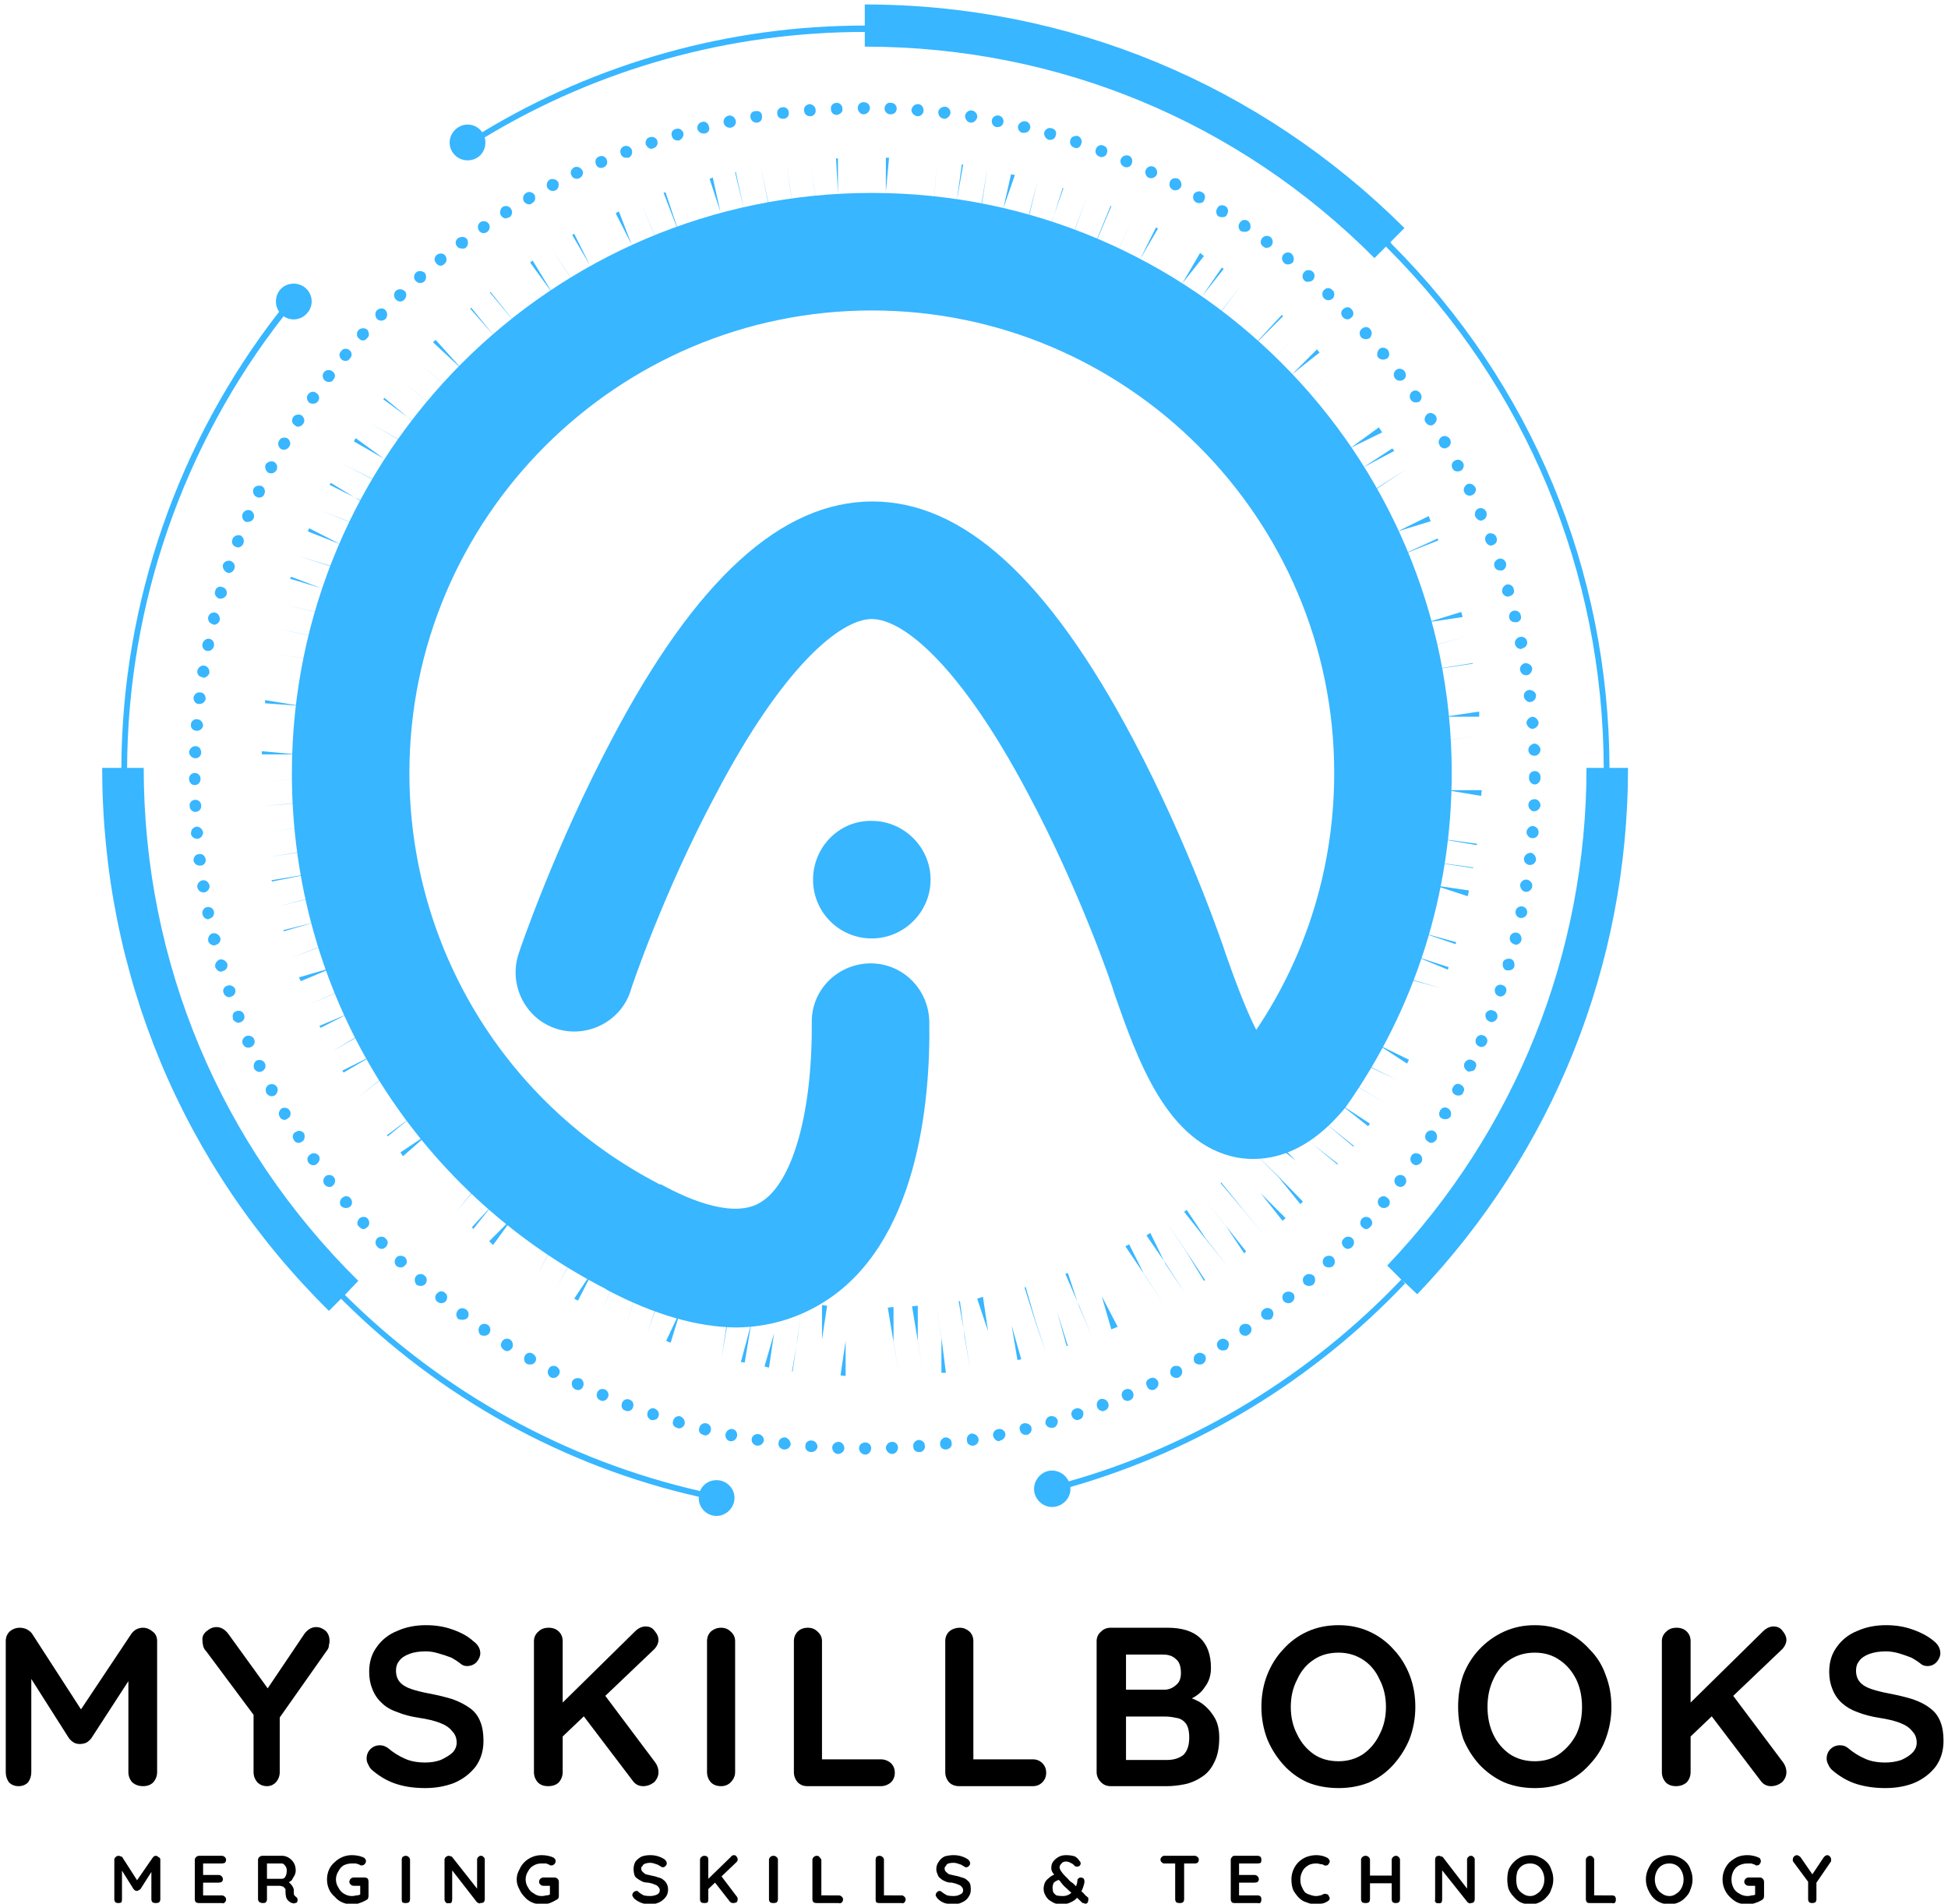 <svg xmlns="http://www.w3.org/2000/svg" viewBox="0 0 305 298" width="305" height="298"><title>Myskillbooks__Logo_by_tcwuae_Aug_2025</title><defs><clipPath clipPathUnits="userSpaceOnUse" id="cp1"><path d="m15.33 287h276v14.67h-276z"></path></clipPath><clipPath clipPathUnits="userSpaceOnUse" id="cp2"><path d="m16.03 0.58h239v237h-239z"></path></clipPath><clipPath clipPathUnits="userSpaceOnUse" id="cp3"><path d="m45.55 30.22h181.78v178h-181.78z"></path></clipPath></defs><style>		.s0 { fill: #000000 } 		.s1 { fill: #38b6ff } 	</style><g id="83379b4536"><g><g><path class="s0" d="m3.1 254.8q0.5 0 1 0.2 0.6 0.3 0.9 0.7l8.6 13.3-1.8-0.1 8.8-13.2q0.7-0.9 1.8-0.9 0.8 0 1.5 0.6 0.7 0.5 0.7 1.5v20.5q0 0.9-0.6 1.6-0.6 0.6-1.6 0.6-1 0-1.7-0.6-0.6-0.7-0.6-1.6v-16.7l1.4 0.3-7.2 11.1q-0.3 0.4-0.8 0.7-0.5 0.2-1 0.2-0.5 0-0.9-0.2-0.5-0.3-0.8-0.7l-6.8-10.7 0.9-1.9v17.9q0 0.9-0.5 1.6-0.6 0.6-1.5 0.6-0.9 0-1.5-0.6-0.5-0.7-0.5-1.6v-20.5q0-0.9 0.6-1.5 0.7-0.6 1.6-0.6z"></path></g></g><g><g><path class="s0" d="m49.5 254.7q0.8 0 1.5 0.6 0.6 0.6 0.6 1.6 0 0.3-0.1 0.6 0 0.4-0.2 0.7l-8.1 11.5 0.6-2.4v10.1q0 0.9-0.6 1.6-0.6 0.6-1.4 0.6-0.9 0-1.5-0.6-0.6-0.7-0.6-1.6v-9.9l0.2 1.2-7.6-10.2q-0.4-0.4-0.5-0.9-0.1-0.4-0.1-0.8-0.1-0.9 0.7-1.5 0.7-0.6 1.5-0.6 1 0 1.8 1l6.8 9.4-1-0.2 6.2-9.2q0.8-1 1.8-1z"></path></g></g><g><g><path class="s0" d="m66.6 279.9q-2.5 0-4.4-0.6-2-0.6-3.8-2.1-0.5-0.4-0.7-0.9-0.3-0.5-0.3-1 0-0.9 0.6-1.5 0.6-0.6 1.5-0.6 0.6 0 1.2 0.4 1.3 1.1 2.7 1.7 1.3 0.6 3.2 0.6 1.3 0 2.4-0.4 1.1-0.5 1.8-1.1 0.7-0.7 0.7-1.6 0-1.1-0.7-1.8-0.6-0.8-1.9-1.3-1.3-0.5-3.3-0.8-2-0.3-3.4-0.9-1.5-0.5-2.4-1.4-1-0.9-1.5-2.2-0.5-1.2-0.5-2.7 0-2.3 1.2-3.9 1.2-1.7 3.2-2.5 2-0.9 4.5-0.9 2.3 0 4.2 0.7 2 0.7 3.2 1.8 1.1 0.8 1.1 1.9 0 0.7-0.6 1.4-0.6 0.6-1.5 0.6-0.5 0-0.9-0.3-0.6-0.5-1.5-1-1-0.4-2.1-0.7-1-0.3-1.9-0.3-1.6 0-2.6 0.4-1.1 0.4-1.6 1.1-0.5 0.6-0.5 1.5 0 1.1 0.6 1.8 0.6 0.7 1.8 1.1 1.2 0.4 2.8 0.7 2.1 0.4 3.7 0.9 1.6 0.6 2.7 1.4 1.1 0.8 1.6 2.1 0.5 1.2 0.5 3 0 2.3-1.2 4-1.3 1.7-3.4 2.6-2.1 0.8-4.5 0.8z"></path></g></g><g><g><path class="s0" d="m100.7 279.6q-1 0-1.6-0.8l-8.2-10.8 3.3-3.3 8.4 11.2q0.5 0.7 0.5 1.5 0 0.9-0.7 1.6-0.8 0.6-1.7 0.6zm0.4-25q0.9 0 1.4 0.7 0.6 0.7 0.6 1.4 0 0.7-0.6 1.4l-14.9 14.2-0.2-5.1 12-11.8q0.8-0.8 1.7-0.8zm-15.3 25q-1 0-1.6-0.6-0.6-0.7-0.6-1.6v-20.5q0-0.9 0.7-1.5 0.6-0.6 1.6-0.6 1 0 1.6 0.6 0.6 0.6 0.6 1.5v20.5q0 0.9-0.6 1.6-0.6 0.6-1.7 0.6z"></path></g></g><g><g><path class="s0" d="m115.1 277.4q0 0.9-0.7 1.6-0.6 0.6-1.5 0.6-1 0-1.6-0.6-0.6-0.7-0.6-1.6v-20.5q0-0.9 0.6-1.5 0.7-0.6 1.6-0.6 0.9 0 1.5 0.6 0.7 0.6 0.7 1.5z"></path></g></g><g><g><path class="s0" d="m137.9 275.4q0.9 0 1.6 0.6 0.6 0.6 0.6 1.5 0 0.9-0.6 1.5-0.7 0.6-1.6 0.6h-11.5q-0.9 0-1.5-0.6-0.6-0.7-0.6-1.6v-20.5q0-0.9 0.6-1.5 0.6-0.6 1.6-0.6 0.9 0 1.5 0.6 0.7 0.6 0.7 1.5v19.1l-0.8-0.6z"></path></g></g><g><g><path class="s0" d="m161.7 275.4q0.9 0 1.5 0.6 0.6 0.6 0.6 1.5 0 0.9-0.6 1.5-0.6 0.6-1.5 0.6h-11.5q-1 0-1.6-0.6-0.6-0.7-0.6-1.6v-20.5q0-0.9 0.6-1.5 0.7-0.6 1.7-0.6 0.8 0 1.5 0.6 0.6 0.6 0.6 1.5v19.1l-0.7-0.6z"></path></g></g><g><g><path class="s0" d="m182.8 254.8q3.4 0 5.1 1.6 1.7 1.6 1.7 4.7 0 1.7-0.9 2.9-0.8 1.3-2.4 2-1.6 0.7-3.9 0.7l0.1-1.6q1.1 0 2.6 0.3 1.4 0.3 2.7 1 1.3 0.8 2.2 2.2 0.9 1.3 0.9 3.4 0 2.4-0.8 3.9-0.7 1.5-2 2.3-1.2 0.8-2.6 1.1-1.5 0.3-2.8 0.3h-8.8q-0.9 0-1.5-0.6-0.7-0.7-0.7-1.6v-20.5q0-0.9 0.7-1.5 0.6-0.6 1.5-0.6zm-0.7 4.2h-6.2l0.4-0.6v6.4l-0.4-0.3h6.4q1 0 1.8-0.7 0.8-0.6 0.8-1.9 0-1.6-0.8-2.2-0.7-0.7-2-0.7zm0.3 9.7h-6.4l0.3-0.3v7.5l-0.3-0.4h6.7q1.6 0 2.6-0.8 0.9-0.9 0.9-2.7 0-1.6-0.6-2.3-0.6-0.7-1.5-0.8-0.9-0.2-1.7-0.2z"></path></g></g><g><g><path class="s0" d="m221.6 267.2q0 2.6-0.9 5-0.9 2.2-2.5 4-1.6 1.8-3.8 2.8-2.2 0.9-4.8 0.9-2.7 0-4.9-0.9-2.2-1-3.8-2.8-1.6-1.8-2.5-4-0.9-2.4-0.9-5 0-2.7 0.9-5 0.9-2.3 2.5-4 1.6-1.8 3.8-2.8 2.2-1 4.9-1 2.6 0 4.8 1 2.2 1 3.8 2.8 1.6 1.7 2.5 4 0.9 2.3 0.9 5zm-4.6 0q0-2.4-1-4.3-0.9-2-2.6-3.1-1.7-1.1-3.8-1.1-2.3 0-3.9 1.1-1.7 1.1-2.6 3.1-1 1.9-1 4.3 0 2.4 1 4.3 0.9 1.9 2.6 3.1 1.6 1.1 3.9 1.1 2.1 0 3.8-1.1 1.7-1.2 2.6-3.1 1-1.9 1-4.3z"></path></g></g><g><g><path class="s0" d="m252.3 267.2q0 2.6-0.9 5-0.8 2.2-2.5 4-1.6 1.8-3.8 2.8-2.2 0.9-4.8 0.9-2.6 0-4.8-0.9-2.2-1-3.9-2.8-1.6-1.8-2.5-4-0.8-2.4-0.8-5 0-2.7 0.8-5 0.9-2.3 2.5-4 1.7-1.8 3.9-2.8 2.2-1 4.8-1 2.6 0 4.8 1 2.2 1 3.8 2.8 1.7 1.7 2.5 4 0.9 2.3 0.9 5zm-4.6 0q0-2.4-0.9-4.3-1-2-2.7-3.1-1.6-1.1-3.8-1.1-2.2 0-3.9 1.1-1.7 1.1-2.6 3.1-0.9 1.9-0.9 4.3 0 2.4 0.9 4.3 0.9 1.9 2.6 3.1 1.7 1.1 3.9 1.1 2.2 0 3.8-1.1 1.7-1.2 2.7-3.1 0.9-1.9 0.9-4.3z"></path></g></g><g><g><path class="s0" d="m277.3 279.6q-1 0-1.6-0.8l-8.2-10.8 3.3-3.3 8.4 11.2q0.5 0.7 0.5 1.5 0 0.9-0.7 1.6-0.8 0.6-1.7 0.6zm0.4-25q0.9 0 1.4 0.7 0.6 0.7 0.6 1.4 0 0.7-0.6 1.4l-14.9 14.2-0.2-5.1 12-11.8q0.8-0.8 1.7-0.8zm-15.3 25q-1 0-1.6-0.6-0.6-0.7-0.6-1.6v-20.5q0-0.9 0.7-1.5 0.6-0.6 1.6-0.6 1 0 1.6 0.6 0.6 0.6 0.6 1.5v20.5q0 0.9-0.6 1.6-0.7 0.6-1.7 0.6z"></path></g></g><g><g><path class="s0" d="m295.2 279.9q-2.4 0-4.4-0.6-2-0.6-3.8-2.1-0.5-0.4-0.7-0.9-0.3-0.5-0.3-1 0-0.9 0.6-1.5 0.6-0.6 1.5-0.6 0.7 0 1.2 0.4 1.3 1.1 2.7 1.7 1.3 0.6 3.2 0.6 1.3 0 2.5-0.4 1.1-0.5 1.7-1.1 0.7-0.7 0.7-1.6 0-1.1-0.7-1.8-0.6-0.8-1.9-1.3-1.3-0.5-3.3-0.8-1.9-0.3-3.4-0.9-1.4-0.5-2.4-1.4-1-0.9-1.5-2.2-0.5-1.2-0.5-2.7 0-2.3 1.2-3.9 1.2-1.7 3.2-2.5 2-0.9 4.5-0.9 2.3 0 4.2 0.7 2 0.7 3.3 1.8 1 0.8 1 1.9 0 0.7-0.6 1.4-0.6 0.6-1.4 0.6-0.6 0-1-0.3-0.6-0.5-1.5-1-1-0.4-2-0.7-1.1-0.3-2-0.3-1.5 0-2.6 0.4-1.1 0.4-1.6 1.1-0.5 0.6-0.5 1.5 0 1.1 0.6 1.8 0.6 0.7 1.8 1.1 1.2 0.4 2.8 0.7 2.1 0.4 3.7 0.9 1.7 0.6 2.7 1.4 1.1 0.8 1.6 2.1 0.5 1.2 0.5 3 0 2.3-1.2 4-1.3 1.7-3.4 2.6-2 0.8-4.5 0.8z"></path></g></g><g><g id="Clip-Path" clip-path="url(#cp1)"><g><g><g><path class="s0" d="m18.6 290.5q0.1 0 0.3 0.1 0.2 0 0.3 0.2l2.5 3.9h-0.5l2.7-3.9q0.2-0.3 0.5-0.3 0.2 0 0.4 0.2 0.3 0.1 0.3 0.4v6.2q0 0.3-0.2 0.5-0.2 0.1-0.5 0.1-0.3 0-0.5-0.1-0.2-0.2-0.2-0.5v-5l0.4 0.1-2.1 3.3q-0.1 0.1-0.3 0.2-0.1 0.1-0.3 0.1-0.1 0-0.3-0.1-0.1-0.1-0.2-0.2l-2-3.2 0.2-0.6v5.4q0 0.3-0.1 0.5-0.2 0.1-0.5 0.1-0.2 0-0.4-0.1-0.2-0.2-0.2-0.5v-6.2q0-0.2 0.2-0.4 0.2-0.2 0.5-0.2z"></path></g></g><g><g><path class="s0" d="m31.2 290.5h3.5q0.3 0 0.5 0.2 0.2 0.2 0.2 0.4 0 0.3-0.2 0.5-0.2 0.1-0.5 0.1h-3l0.1-0.2v2.1l-0.1-0.1h2.5q0.3 0 0.5 0.2 0.2 0.2 0.2 0.5 0 0.2-0.2 0.4-0.2 0.1-0.5 0.1h-2.4v2.1l-0.1-0.1h3q0.3 0 0.5 0.2 0.2 0.2 0.2 0.4 0 0.3-0.2 0.5-0.2 0.2-0.5 0.1h-3.5q-0.3 0-0.5-0.1-0.2-0.2-0.2-0.5v-6.2q0-0.2 0.2-0.4 0.2-0.2 0.5-0.2z"></path></g></g><g><g><path class="s0" d="m41.2 297.9q-0.3 0-0.5-0.1-0.3-0.2-0.3-0.5v-6.2q0-0.2 0.2-0.4 0.2-0.2 0.5-0.2h3.1q0.5 0 1 0.3 0.5 0.3 0.8 0.8 0.3 0.5 0.3 1.2 0 0.4-0.2 0.8-0.2 0.3-0.4 0.7-0.3 0.3-0.7 0.4l0.1-0.2q0.2 0.2 0.4 0.4 0.2 0.2 0.3 0.4 0.2 0.3 0.2 0.6 0 0.2 0 0.4 0 0.3 0.1 0.4 0.1 0.1 0.2 0.2 0.2 0.1 0.3 0.4 0 0.3-0.1 0.5-0.2 0.1-0.3 0.1-0.2 0.1-0.4 0-0.2 0-0.3-0.1-0.2-0.1-0.4-0.3-0.2-0.2-0.3-0.5-0.1-0.4-0.1-0.9 0-0.2 0-0.4-0.1-0.1-0.2-0.2-0.1-0.2-0.3-0.2-0.2-0.1-0.4-0.1h-2.2l0.2-0.2v2.3q0 0.3-0.2 0.5-0.1 0.1-0.4 0.1zm0.4-3.8h2.5q0.2 0 0.4-0.1 0.2-0.2 0.3-0.5 0.1-0.3 0.1-0.7 0-0.5-0.3-0.8-0.2-0.3-0.5-0.3h-2.5l0.2-0.3v3z"></path></g></g><g><g><path class="s0" d="m55.1 298.1q-0.8 0-1.5-0.3-0.7-0.3-1.2-0.9-0.6-0.5-0.9-1.2-0.3-0.7-0.3-1.5 0-0.8 0.3-1.5 0.3-0.7 0.9-1.2 0.5-0.5 1.2-0.8 0.7-0.3 1.5-0.3 0.5 0 1 0.1 0.5 0.1 0.9 0.3 0.1 0.1 0.2 0.2 0.1 0.2 0.1 0.3 0 0.3-0.2 0.5-0.2 0.2-0.4 0.2-0.1 0-0.2 0-0.1 0-0.2-0.1-0.2-0.1-0.6-0.2-0.3 0-0.6 0-0.7 0-1.3 0.3-0.5 0.3-0.8 0.9-0.4 0.6-0.4 1.3 0 0.7 0.4 1.3 0.3 0.6 0.8 0.9 0.6 0.4 1.3 0.4 0.3 0 0.7-0.1 0.4 0 0.7-0.2l-0.1 0.4v-1.9l0.1 0.2h-1.1q-0.3 0-0.5-0.2-0.2-0.2-0.2-0.4 0-0.3 0.2-0.5 0.2-0.2 0.5-0.2h1.7q0.3 0 0.5 0.2 0.1 0.2 0.1 0.5v2.2q0 0.2-0.1 0.4 0 0.1-0.2 0.2-0.5 0.3-1.1 0.5-0.5 0.2-1.2 0.2z"></path></g></g><g><g><path class="s0" d="m64.2 297.3q0 0.3-0.2 0.5-0.2 0.1-0.5 0.1-0.3 0-0.5-0.1-0.1-0.2-0.1-0.5v-6.2q0-0.2 0.1-0.4 0.3-0.2 0.5-0.2 0.3 0 0.5 0.2 0.2 0.2 0.2 0.4z"></path></g></g><g><g><path class="s0" d="m75.3 290.5q0.3 0 0.4 0.2 0.2 0.1 0.2 0.4v6.2q0 0.3-0.2 0.5-0.2 0.1-0.5 0.1-0.1 0.1-0.3 0-0.1-0.1-0.2-0.1l-4.2-5.4 0.3-0.1v5q0 0.3-0.1 0.5-0.2 0.2-0.5 0.1-0.2 0.1-0.4-0.1-0.2-0.2-0.2-0.5v-6.2q0-0.2 0.2-0.4 0.2-0.2 0.5-0.2 0.1 0 0.3 0.1 0.2 0 0.2 0.1l4.1 5.2-0.2 0.1v-4.9q0-0.3 0.2-0.4 0.1-0.2 0.4-0.2z"></path></g></g><g><g><path class="s0" d="m84.8 298.1q-0.8 0-1.5-0.3-0.7-0.3-1.2-0.9-0.5-0.5-0.8-1.2-0.4-0.7-0.4-1.5 0-0.8 0.4-1.5 0.3-0.7 0.8-1.2 0.5-0.5 1.2-0.8 0.7-0.3 1.5-0.3 0.5 0 1 0.1 0.5 0.1 0.9 0.3 0.1 0.1 0.2 0.2 0.1 0.2 0.1 0.3 0 0.3-0.2 0.5-0.2 0.2-0.4 0.2-0.1 0-0.2 0-0.1 0-0.2-0.1-0.2-0.1-0.5-0.2-0.3 0-0.7 0-0.7 0-1.2 0.3-0.6 0.3-0.9 0.9-0.4 0.6-0.4 1.3 0 0.7 0.4 1.3 0.3 0.6 0.9 0.9 0.5 0.4 1.2 0.4 0.4 0 0.7-0.1 0.4 0 0.7-0.2l-0.1 0.4v-1.9l0.2 0.2h-1.2q-0.3 0-0.5-0.2-0.2-0.2-0.2-0.4 0-0.3 0.2-0.5 0.2-0.2 0.5-0.2h1.7q0.3 0 0.5 0.2 0.2 0.2 0.2 0.5v2.2q0 0.2-0.1 0.4-0.1 0.1-0.3 0.2-0.5 0.3-1 0.5-0.6 0.2-1.3 0.2z"></path></g></g><g><g><path class="s0" d=""></path></g></g><g><g><path class="s0" d="m101.8 298.1q-0.7 0-1.3-0.2-0.6-0.2-1.2-0.7-0.1-0.1-0.2-0.3-0.1-0.1-0.1-0.2 0-0.3 0.2-0.5 0.2-0.2 0.5-0.2 0.2 0 0.3 0.2 0.4 0.3 0.8 0.5 0.4 0.1 1 0.1 0.4 0 0.7-0.1 0.4-0.1 0.6-0.3 0.2-0.2 0.2-0.5 0-0.3-0.2-0.5-0.2-0.3-0.6-0.4-0.4-0.2-1-0.3-0.6 0-1-0.2-0.4-0.2-0.8-0.5-0.3-0.2-0.4-0.6-0.1-0.4-0.1-0.8 0-0.7 0.3-1.2 0.4-0.5 1-0.8 0.6-0.2 1.3-0.2 0.7 0 1.3 0.2 0.6 0.2 1 0.5 0.3 0.3 0.3 0.6 0 0.2-0.2 0.4-0.2 0.2-0.4 0.2-0.2 0-0.3-0.1-0.2-0.1-0.5-0.3-0.3-0.1-0.6-0.2-0.3-0.1-0.6-0.1-0.4 0-0.7 0.1-0.4 0.1-0.5 0.4-0.2 0.1-0.2 0.4 0 0.3 0.2 0.5 0.2 0.2 0.5 0.4 0.4 0.1 0.9 0.2 0.6 0.1 1.1 0.3 0.5 0.1 0.8 0.4 0.3 0.2 0.5 0.6 0.2 0.4 0.2 0.9 0 0.7-0.4 1.2-0.4 0.5-1 0.8-0.7 0.3-1.4 0.3z"></path></g></g><g><g><path class="s0" d="m114.8 297.9q-0.3 0-0.5-0.2l-2.5-3.2 1-1 2.5 3.3q0.2 0.2 0.2 0.5 0 0.3-0.2 0.5-0.3 0.1-0.5 0.1zm0.1-7.5q0.3 0 0.4 0.2 0.2 0.2 0.2 0.5 0 0.2-0.2 0.4l-4.5 4.3v-1.6l3.6-3.5q0.2-0.3 0.5-0.3zm-4.6 7.5q-0.3 0-0.5-0.1-0.2-0.2-0.2-0.5v-6.2q0-0.2 0.2-0.4 0.2-0.2 0.5-0.2 0.3 0 0.5 0.2 0.1 0.2 0.1 0.4v6.2q0 0.3-0.1 0.5-0.2 0.1-0.5 0.1z"></path></g></g><g><g><path class="s0" d="m121.8 297.3q0 0.3-0.2 0.5-0.2 0.1-0.5 0.1-0.3 0-0.5-0.1-0.2-0.2-0.2-0.5v-6.2q0-0.2 0.2-0.4 0.2-0.2 0.5-0.2 0.3 0 0.5 0.2 0.2 0.2 0.2 0.4z"></path></g></g><g><g><path class="s0" d="m131.3 296.7q0.3 0 0.5 0.2 0.2 0.2 0.2 0.4 0 0.3-0.2 0.5-0.2 0.2-0.5 0.1h-3.4q-0.3 0-0.5-0.1-0.2-0.2-0.2-0.5v-6.2q0-0.2 0.2-0.4 0.2-0.2 0.5-0.2 0.3 0 0.4 0.2 0.2 0.2 0.3 0.4v5.8l-0.3-0.2z"></path></g></g><g><g><path class="s0" d="m141.2 296.7q0.2 0 0.4 0.2 0.2 0.2 0.2 0.4 0 0.3-0.2 0.5-0.2 0.2-0.4 0.1h-3.5q-0.3 0-0.5-0.1-0.1-0.2-0.1-0.5v-6.2q0-0.2 0.1-0.4 0.2-0.2 0.5-0.2 0.3 0 0.5 0.2 0.2 0.2 0.2 0.4v5.8l-0.2-0.2z"></path></g></g><g><g><path class="s0" d="m149.3 298.1q-0.7 0-1.4-0.2-0.6-0.2-1.1-0.7-0.1-0.1-0.2-0.3-0.1-0.1-0.1-0.2 0-0.3 0.2-0.5 0.2-0.2 0.4-0.2 0.2 0 0.4 0.2 0.4 0.3 0.8 0.5 0.4 0.1 1 0.1 0.4 0 0.7-0.1 0.3-0.1 0.6-0.3 0.2-0.2 0.2-0.5 0-0.3-0.2-0.5-0.2-0.3-0.6-0.4-0.4-0.2-1-0.3-0.6 0-1-0.2-0.5-0.2-0.8-0.5-0.3-0.2-0.4-0.6-0.2-0.4-0.2-0.8 0-0.7 0.4-1.2 0.3-0.5 0.9-0.8 0.7-0.2 1.4-0.2 0.7 0 1.3 0.2 0.6 0.2 1 0.5 0.3 0.3 0.3 0.6 0 0.2-0.2 0.4-0.2 0.2-0.4 0.2-0.2 0-0.3-0.1-0.2-0.1-0.5-0.3-0.3-0.1-0.6-0.2-0.3-0.1-0.6-0.1-0.5 0-0.8 0.1-0.3 0.1-0.4 0.4-0.2 0.1-0.2 0.4 0 0.3 0.2 0.5 0.2 0.2 0.5 0.4 0.4 0.1 0.9 0.2 0.6 0.1 1.1 0.3 0.5 0.1 0.8 0.4 0.3 0.2 0.5 0.6 0.1 0.4 0.1 0.9 0 0.7-0.4 1.2-0.3 0.5-1 0.8-0.6 0.3-1.3 0.3z"></path></g></g><g><g><path class="s0" d=""></path></g></g><g><g><path class="s0" d="m166.1 298.1q-0.8 0-1.4-0.4-0.6-0.3-0.9-0.8-0.4-0.6-0.4-1.2 0-0.5 0.2-1 0.2-0.4 0.6-0.7 0.4-0.4 1-0.6l0.8 0.8q-0.7 0.2-1 0.5-0.2 0.4-0.2 0.8 0 0.3 0.1 0.7 0.2 0.3 0.5 0.5 0.4 0.1 1 0.1 0.5 0 0.9-0.2 0.4-0.2 0.7-0.6 0.3-0.4 0.5-0.8 0.2-0.5 0.2-1 0.1-0.1 0.2-0.2 0.1-0.1 0.3-0.1 0.3 0 0.5 0.2 0.1 0.2 0.1 0.5-0.1 0.6-0.4 1.3-0.3 0.6-0.7 1.1-0.4 0.5-1.1 0.8-0.6 0.3-1.5 0.3zm3.8-0.1q-0.1 0-0.2-0.1-0.1 0-0.2 0-0.7-0.7-1.4-1.3-0.6-0.5-1.1-1-0.6-0.5-1-1.1-0.4-0.4-0.7-0.7-0.3-0.4-0.5-0.7-0.2-0.3-0.2-0.7 0-0.6 0.3-1 0.3-0.4 0.8-0.7 0.5-0.3 1.2-0.3 0.8 0 1.4 0.2 0.5 0.3 0.7 0.7 0.1 0 0.1 0.1 0.1 0.1 0.1 0.3 0 0.2-0.2 0.4-0.2 0.1-0.4 0.1-0.2 0-0.3-0.1-0.1 0-0.1-0.1-0.3-0.3-0.6-0.4-0.3-0.2-0.7-0.2-0.5 0-0.7 0.3-0.3 0.3-0.3 0.6 0 0.3 0.3 0.7 0.2 0.3 0.5 0.6 0.3 0.3 0.5 0.5 0.3 0.4 0.8 0.7 0.4 0.4 0.8 0.8 0.4 0.4 0.8 0.7 0.3 0.4 0.6 0.6 0.1 0.1 0.2 0.2 0 0.1 0 0.3 0 0.2-0.1 0.4-0.1 0.2-0.4 0.2z"></path></g></g><g><g><path class="s0" d=""></path></g></g><g><g><path class="s0" d="m184.7 297.9q-0.3 0-0.5-0.1-0.2-0.2-0.2-0.5v-6.2h1.4v6.2q0 0.3-0.2 0.5-0.2 0.1-0.5 0.1zm-2.4-6.2q-0.3 0-0.4-0.2-0.2-0.1-0.2-0.4 0-0.3 0.2-0.4 0.1-0.2 0.4-0.2h4.8q0.2 0 0.4 0.2 0.2 0.1 0.2 0.4 0 0.3-0.2 0.5-0.2 0.1-0.4 0.1z"></path></g></g><g><g><path class="s0" d="m193.3 290.5h3.6q0.3 0 0.5 0.2 0.1 0.2 0.1 0.4 0 0.3-0.1 0.5-0.2 0.1-0.5 0.1h-3l0.1-0.2v2.1l-0.1-0.1h2.5q0.3 0 0.5 0.2 0.2 0.2 0.2 0.5 0 0.2-0.2 0.4-0.2 0.1-0.5 0.1h-2.4v2.1l-0.1-0.1h3q0.3 0 0.5 0.2 0.1 0.2 0.1 0.4 0 0.3-0.1 0.5-0.2 0.2-0.5 0.1h-3.6q-0.3 0-0.4-0.1-0.2-0.2-0.2-0.5v-6.2q0-0.2 0.2-0.4 0.1-0.2 0.4-0.2z"></path></g></g><g><g><path class="s0" d="m207.8 290.8q0.3 0.2 0.4 0.5 0 0.3-0.2 0.5-0.1 0.2-0.3 0.2-0.3 0.1-0.5-0.1-0.2-0.1-0.5-0.1-0.3-0.1-0.6-0.1-0.6 0-1.1 0.2-0.4 0.2-0.7 0.5-0.3 0.3-0.5 0.8-0.2 0.5-0.2 1 0 0.7 0.2 1.1 0.2 0.5 0.5 0.9 0.4 0.3 0.8 0.4 0.5 0.2 1 0.2 0.3 0 0.6-0.1 0.2 0 0.5-0.2 0.2-0.1 0.5 0 0.2 0 0.3 0.2 0.2 0.3 0.2 0.5-0.1 0.3-0.3 0.4-0.3 0.2-0.6 0.3-0.3 0.1-0.6 0.1-0.3 0.1-0.6 0.1-0.8 0-1.5-0.3-0.7-0.2-1.2-0.7-0.5-0.5-0.9-1.2-0.3-0.7-0.3-1.7 0-0.8 0.3-1.5 0.3-0.7 0.8-1.2 0.5-0.5 1.2-0.8 0.8-0.3 1.6-0.3 0.4 0 0.9 0.1 0.4 0.1 0.8 0.3z"></path></g></g><g><g><path class="s0" d="m213.8 290.5q0.3 0 0.5 0.2 0.2 0.2 0.2 0.4v6.2q0 0.3-0.2 0.5-0.2 0.1-0.5 0.1-0.3 0-0.5-0.1-0.2-0.2-0.2-0.5v-6.2q0-0.2 0.2-0.4 0.2-0.2 0.5-0.2zm4.8 0q0.2 0 0.4 0.2 0.2 0.2 0.2 0.4v6.2q0 0.3-0.2 0.5-0.2 0.1-0.5 0.1-0.2 0-0.4-0.1-0.2-0.2-0.2-0.5v-6.2q0-0.2 0.2-0.4 0.2-0.2 0.5-0.2zm-4.8 3.1h4.8v1.2h-4.8z"></path></g></g><g><g><path class="s0" d="m230.3 290.5q0.3 0 0.4 0.2 0.2 0.1 0.2 0.4v6.2q0 0.3-0.2 0.5-0.2 0.1-0.4 0.1-0.2 0.1-0.3 0-0.2-0.1-0.2-0.1l-4.3-5.4 0.3-0.1v5q0 0.3-0.1 0.5-0.2 0.2-0.5 0.1-0.2 0.1-0.4-0.1-0.2-0.2-0.1-0.5v-6.2q0-0.2 0.1-0.4 0.2-0.2 0.5-0.2 0.2 0 0.3 0.1 0.2 0 0.3 0.1l4 5.2-0.2 0.1v-4.9q0-0.3 0.2-0.4 0.1-0.2 0.4-0.2z"></path></g></g><g><g><path class="s0" d="m243.2 294.2q0 0.8-0.3 1.5-0.2 0.7-0.7 1.2-0.5 0.6-1.2 0.9-0.6 0.3-1.4 0.3-0.8 0-1.5-0.3-0.6-0.3-1.1-0.9-0.5-0.5-0.8-1.2-0.2-0.7-0.2-1.5 0-0.8 0.2-1.5 0.3-0.7 0.8-1.2 0.5-0.5 1.1-0.8 0.7-0.3 1.5-0.3 0.8 0 1.4 0.3 0.7 0.3 1.2 0.8 0.5 0.5 0.7 1.2 0.3 0.7 0.3 1.5zm-1.4 0q0-0.7-0.3-1.3-0.3-0.6-0.8-0.9-0.5-0.3-1.1-0.3-0.7 0-1.2 0.3-0.5 0.3-0.8 0.9-0.2 0.6-0.2 1.3 0 0.7 0.2 1.3 0.3 0.6 0.8 0.9 0.5 0.4 1.2 0.4 0.6 0 1.1-0.4 0.5-0.3 0.8-0.9 0.3-0.6 0.3-1.3z"></path></g></g><g><g><path class="s0" d="m252.4 296.7q0.3 0 0.5 0.2 0.1 0.2 0.1 0.4 0 0.3-0.1 0.5-0.2 0.2-0.5 0.1h-3.5q-0.3 0-0.4-0.1-0.2-0.2-0.2-0.5v-6.2q0-0.2 0.2-0.4 0.2-0.2 0.5-0.2 0.2 0 0.4 0.2 0.2 0.2 0.2 0.4v5.8l-0.2-0.2z"></path></g></g><g><g><path class="s0" d="m265 294.2q0 0.8-0.3 1.5-0.2 0.7-0.7 1.2-0.5 0.6-1.2 0.9-0.7 0.3-1.4 0.3-0.8 0-1.5-0.3-0.7-0.3-1.2-0.9-0.4-0.5-0.7-1.2-0.3-0.7-0.3-1.5 0-0.8 0.3-1.5 0.3-0.7 0.7-1.2 0.5-0.5 1.2-0.8 0.7-0.3 1.5-0.3 0.7 0 1.4 0.3 0.7 0.3 1.2 0.8 0.5 0.5 0.7 1.2 0.3 0.7 0.3 1.5zm-1.4 0q0-0.7-0.3-1.3-0.3-0.6-0.8-0.9-0.5-0.3-1.1-0.3-0.7 0-1.2 0.3-0.5 0.3-0.8 0.9-0.3 0.6-0.3 1.3 0 0.7 0.3 1.3 0.3 0.6 0.8 0.9 0.5 0.4 1.2 0.4 0.6 0 1.1-0.4 0.5-0.3 0.8-0.9 0.3-0.6 0.3-1.3z"></path></g></g><g><g><path class="s0" d="m273.6 298.1q-0.9 0-1.6-0.3-0.6-0.3-1.2-0.9-0.5-0.5-0.8-1.2-0.3-0.7-0.3-1.5 0-0.8 0.3-1.5 0.3-0.7 0.8-1.2 0.6-0.5 1.2-0.8 0.7-0.3 1.6-0.3 0.5 0 0.9 0.1 0.5 0.1 0.9 0.3 0.2 0.1 0.2 0.2 0.1 0.2 0.1 0.3 0 0.3-0.2 0.5-0.1 0.2-0.4 0.2-0.1 0-0.2 0-0.1 0-0.1-0.1-0.3-0.1-0.6-0.2-0.3 0-0.6 0-0.7 0-1.3 0.3-0.6 0.3-0.9 0.9-0.3 0.6-0.3 1.3 0 0.7 0.3 1.3 0.3 0.6 0.9 0.9 0.6 0.4 1.3 0.4 0.3 0 0.7-0.1 0.4 0 0.6-0.2l-0.1 0.4v-1.9l0.2 0.2h-1.2q-0.3 0-0.5-0.2-0.2-0.2-0.2-0.4 0-0.3 0.2-0.5 0.2-0.2 0.5-0.2h1.8q0.2 0 0.4 0.2 0.2 0.2 0.2 0.5v2.2q0 0.2-0.1 0.4-0.1 0.1-0.2 0.2-0.5 0.3-1.1 0.5-0.6 0.2-1.2 0.2z"></path></g></g><g><g><path class="s0" d="m286.1 290.4q0.2 0 0.4 0.2 0.2 0.2 0.2 0.5 0 0.1 0 0.2 0 0.1-0.1 0.2l-2.4 3.5 0.2-0.8v3.1q0 0.3-0.2 0.5-0.2 0.1-0.5 0.1-0.2 0-0.4-0.1-0.2-0.2-0.2-0.5v-3l0.1 0.4-2.3-3.1q-0.1-0.1-0.2-0.3 0-0.1 0-0.2 0-0.3 0.2-0.5 0.2-0.2 0.5-0.2 0.3 0.1 0.5 0.3l2 2.9-0.2-0.1 1.8-2.7q0.3-0.4 0.6-0.4z"></path></g></g></g></g></g><g id="Clip-Path" clip-path="url(#cp2)"><g><path class="s1" d="m254.9 120.2c0 30.8-11.7 60.1-33 82.4l-1.8-1.7-0.7-0.6-2.2-2.2c20.1-21.1 31.2-48.8 31.2-77.9zm-119.5-119.5v6.6c30.2 0 58.5 11.7 79.8 33.1l4.7-4.7c-22.6-22.5-52.6-35-84.5-35zm-112.9 119.5h-6.5c0 32.2 12.6 62.4 35.5 85l1.9-1.9 0.6-0.6 2.1-2.2c-21.6-21.3-33.6-49.9-33.6-80.3zm21.2-71.4c-15.8 20.3-24.6 45.5-24.7 71.4h0.9c0.1-25.6 8.8-50.6 24.5-70.7q0.7-0.9 1.4-1.8l-0.7-0.6q-0.7 0.8-1.4 1.7zm65.9 184.6c-21-4.8-40.3-15.5-55.6-30.7l-0.6 0.6c15.4 15.4 34.8 26.2 56 31q1.3 0.4 2.6 0.6l0.2-0.9q-1.3-0.3-2.6-0.6zm-36.5-211.3l0.5 0.8q1.2-0.7 2.3-1.4c17.9-10.8 38.4-16.5 59.5-16.5v-1c-21.2 0-41.9 5.8-59.9 16.7q-1.2 0.7-2.4 1.4zm94.2 209.8q-1.4 0.4-2.9 0.8l0.2 0.9q1.5-0.4 2.9-0.8c20-5.7 38.2-16.8 52.5-31.9l-0.6-0.6c-14.2 14.9-32.3 26-52.1 31.6zm50.6-193.7q-0.1-0.1-0.2-0.3l-0.7 0.7q0.1 0.1 0.2 0.2c21.8 21.8 33.8 50.7 33.9 81.4h0.9c-0.1-31-12.2-60.1-34.1-82zm-171.9 6.2c-1.6 0-2.8 1.2-2.8 2.8 0 1.5 1.2 2.8 2.8 2.8 1.5 0 2.8-1.3 2.8-2.8 0-1.6-1.3-2.8-2.8-2.8zm66.2 187.3c-1.6 0-2.8 1.2-2.8 2.8 0 1.5 1.2 2.8 2.8 2.8 1.5 0 2.8-1.3 2.8-2.8 0-1.6-1.3-2.8-2.8-2.8zm52.5-1.5c-1.5 0-2.8 1.3-2.8 2.9 0 1.5 1.3 2.8 2.8 2.8 1.6 0 2.9-1.3 2.9-2.8 0-1.6-1.3-2.9-2.9-2.9zm-91.5-210.7c-1.5 0-2.8 1.3-2.8 2.8 0 1.6 1.3 2.8 2.8 2.8 1.6 0 2.8-1.2 2.8-2.8 0-1.5-1.2-2.8-2.8-2.8zm62.3 208.2c0.5 0 0.9-0.5 0.9-1 0-0.5-0.4-0.9-0.9-0.9-0.6 0-1 0.4-1 0.9 0 0.5 0.4 1 1 1zm-4.3-0.1c0.5 0 1-0.4 1-0.9 0-0.5-0.4-1-0.9-1-0.5 0-1 0.4-1 0.9 0 0.5 0.4 1 0.9 1q0 0 0 0zm8.5 0q0 0 0 0c0.5 0 0.9-0.5 0.9-1 0-0.5-0.4-0.9-0.9-0.9-0.6 0-1 0.5-1 1 0.1 0.5 0.5 0.9 1 0.9zm-12.7-0.3c0.5 0 0.9-0.3 1-0.8 0-0.5-0.4-1-0.9-1-0.5-0.1-1 0.3-1 0.8-0.1 0.5 0.3 1 0.9 1q0 0 0 0zm16.9 0q0 0 0.1 0 0 0 0 0c0.5 0 0.9-0.5 0.8-1 0-0.5-0.4-0.9-1-0.9-0.5 0.1-0.9 0.5-0.8 1.1 0 0.5 0.4 0.8 0.9 0.8zm-21.1-0.4c0.5 0 0.9-0.3 1-0.8 0-0.5-0.4-1-0.9-1.1-0.5 0-1 0.3-1 0.9-0.1 0.5 0.3 0.9 0.8 1q0.1 0 0.1 0zm25.3 0q0.1 0 0.1 0c0.5-0.1 0.9-0.5 0.8-1 0-0.6-0.5-0.9-1-0.9-0.5 0.1-0.9 0.6-0.8 1.1 0 0.5 0.4 0.8 0.9 0.8zm-29.5-0.6c0.5 0 0.9-0.3 1-0.8 0-0.5-0.3-0.9-0.8-1-0.5-0.1-1 0.2-1.1 0.7-0.1 0.6 0.3 1 0.8 1.1q0.1 0 0.1 0zm33.7 0q0.1 0 0.1 0c0.6-0.1 0.9-0.6 0.8-1.1-0.1-0.5-0.6-0.8-1.1-0.8-0.5 0.1-0.8 0.6-0.7 1.1 0 0.5 0.4 0.8 0.9 0.8zm-37.8-0.7c0.4 0 0.8-0.3 0.9-0.8 0.1-0.5-0.2-1-0.7-1.1-0.5-0.1-1 0.3-1.1 0.8-0.1 0.5 0.2 1 0.7 1.1q0.1 0 0.2 0zm41.9 0q0.1 0 0.2-0.1c0.5-0.1 0.9-0.6 0.8-1.1-0.1-0.5-0.6-0.8-1.1-0.7-0.6 0.1-0.9 0.6-0.8 1.1 0.1 0.4 0.5 0.8 0.9 0.8zm-46-0.9c0.4 0 0.8-0.3 0.9-0.8 0.1-0.5-0.2-1-0.7-1.1-0.5-0.1-1 0.2-1.1 0.7-0.2 0.5 0.1 1 0.6 1.1q0.2 0.1 0.3 0.1zm50.2-0.1q0.1 0 0.2 0c0.5-0.1 0.8-0.6 0.7-1.1-0.1-0.5-0.7-0.8-1.2-0.7-0.5 0.1-0.8 0.6-0.6 1.1 0.1 0.4 0.4 0.7 0.9 0.7zm-54.3-1c0.4 0 0.8-0.3 0.9-0.7 0.1-0.5-0.2-1-0.7-1.2-0.5-0.1-1 0.2-1.1 0.7-0.2 0.5 0.1 1 0.6 1.1q0.2 0.1 0.3 0.1zm58.3-0.1q0.2 0 0.3 0c0.5-0.1 0.8-0.7 0.7-1.2-0.2-0.5-0.7-0.7-1.2-0.6-0.5 0.1-0.8 0.7-0.7 1.2 0.2 0.4 0.5 0.6 0.9 0.6zm-62.4-1.2c0.4 0 0.8-0.2 0.9-0.6 0.2-0.5-0.1-1-0.6-1.2-0.4-0.2-1 0.1-1.1 0.6-0.2 0.5 0.1 1 0.6 1.2q0.1 0 0.2 0zm66.5 0q0.1 0 0.3-0.1c0.5-0.1 0.7-0.7 0.6-1.2-0.2-0.4-0.7-0.7-1.2-0.5-0.5 0.1-0.8 0.7-0.6 1.1 0.1 0.4 0.5 0.7 0.9 0.7zm-70.4-1.4c0.3 0 0.7-0.2 0.8-0.6 0.2-0.5 0-1-0.5-1.2-0.5-0.2-1 0-1.2 0.5-0.2 0.5 0 1.1 0.5 1.2q0.2 0.1 0.4 0.1zm74.4 0q0.1 0 0.3-0.1c0.5-0.2 0.7-0.7 0.5-1.2-0.2-0.5-0.7-0.7-1.2-0.6-0.5 0.2-0.7 0.8-0.5 1.3 0.1 0.3 0.5 0.6 0.9 0.6zm-78.4-1.6c0.4 0 0.7-0.2 0.9-0.6 0.2-0.4 0-1-0.5-1.2-0.5-0.2-1 0-1.2 0.5-0.2 0.5 0 1 0.5 1.2q0.1 0.1 0.3 0.1zm82.3 0q0.1 0 0.3-0.1c0.5-0.2 0.7-0.7 0.5-1.2-0.2-0.5-0.7-0.7-1.2-0.5-0.5 0.2-0.7 0.7-0.5 1.2 0.1 0.4 0.5 0.6 0.9 0.6zm-86.1-1.7c0.3 0 0.7-0.2 0.8-0.6 0.2-0.4 0-1-0.4-1.2-0.5-0.2-1.1 0-1.3 0.4-0.2 0.5 0 1.1 0.5 1.3q0.2 0.1 0.4 0.1zm89.9 0q0.2 0 0.4-0.1c0.5-0.3 0.7-0.8 0.5-1.3-0.3-0.5-0.8-0.7-1.3-0.4-0.5 0.2-0.7 0.7-0.4 1.2 0.1 0.4 0.5 0.6 0.8 0.6zm-93.7-1.9c0.3 0 0.6-0.2 0.8-0.5 0.3-0.5 0.1-1-0.4-1.3-0.4-0.2-1-0.1-1.2 0.4-0.3 0.5-0.1 1 0.3 1.3q0.3 0.1 0.5 0.1zm97.5 0q0.2 0 0.4-0.1 0 0 0 0c0.5-0.3 0.6-0.9 0.4-1.3-0.2-0.5-0.8-0.6-1.3-0.4-0.4 0.2-0.6 0.8-0.4 1.3 0.2 0.3 0.5 0.5 0.9 0.5zm-101.2-2.1c0.3 0 0.6-0.1 0.8-0.4 0.3-0.5 0.1-1-0.4-1.3-0.4-0.3-1-0.1-1.2 0.3-0.3 0.5-0.1 1.1 0.3 1.3q0.2 0.1 0.5 0.1zm104.9 0q0.2 0 0.4-0.1c0.5-0.3 0.6-0.8 0.4-1.3-0.3-0.4-0.9-0.6-1.3-0.3-0.5 0.2-0.6 0.8-0.4 1.3 0.2 0.3 0.5 0.4 0.9 0.4zm-108.5-2.1c0.3 0 0.6-0.2 0.8-0.5 0.2-0.4 0.1-1-0.3-1.3-0.5-0.3-1.1-0.1-1.3 0.3-0.3 0.5-0.2 1 0.3 1.3q0.2 0.2 0.5 0.2zm112.1-0.1q0.2 0 0.5-0.1c0.4-0.3 0.5-0.9 0.3-1.3-0.3-0.4-0.9-0.6-1.3-0.3-0.5 0.3-0.6 0.9-0.3 1.3 0.2 0.3 0.5 0.4 0.8 0.4zm-115.7-2.3c0.3 0 0.6-0.1 0.8-0.4 0.3-0.4 0.2-1-0.2-1.3-0.5-0.3-1-0.2-1.3 0.2-0.3 0.5-0.2 1.1 0.2 1.4q0.3 0.1 0.5 0.1zm119.2 0q0.3 0 0.5-0.2c0.4-0.2 0.6-0.8 0.3-1.3-0.3-0.4-0.9-0.5-1.4-0.2-0.4 0.3-0.5 0.9-0.2 1.3 0.2 0.3 0.5 0.4 0.8 0.4zm-122.6-2.5c0.3 0 0.6-0.1 0.8-0.3 0.3-0.4 0.2-1-0.2-1.3-0.4-0.3-1-0.3-1.3 0.1-0.4 0.5-0.3 1.1 0.1 1.4q0.3 0.1 0.6 0.1zm126 0q0.3 0 0.6-0.1c0.4-0.4 0.5-0.9 0.2-1.4-0.4-0.4-0.9-0.5-1.4-0.1-0.4 0.3-0.5 0.9-0.1 1.3 0.1 0.2 0.4 0.3 0.7 0.3zm-129.3-2.6c0.2 0 0.5-0.1 0.7-0.3 0.3-0.4 0.3-1-0.1-1.3-0.4-0.4-1-0.3-1.3 0.1-0.4 0.4-0.3 1 0.1 1.3q0.3 0.2 0.6 0.2zm132.6 0q0.4 0 0.6-0.2c0.4-0.3 0.5-0.9 0.2-1.3-0.4-0.4-1-0.4-1.4-0.1-0.4 0.3-0.4 0.9-0.1 1.3 0.2 0.2 0.5 0.3 0.7 0.3zm3.2-2.7q0.4 0 0.7-0.2c0.4-0.4 0.4-1 0.1-1.4-0.4-0.3-1-0.4-1.4 0-0.4 0.3-0.4 0.9-0.1 1.3 0.2 0.2 0.5 0.3 0.7 0.3zm-139 0c0.2 0 0.5-0.1 0.7-0.3 0.3-0.4 0.3-1-0.1-1.3-0.4-0.4-1-0.3-1.3 0-0.4 0.4-0.3 1 0 1.4q0.3 0.2 0.7 0.2zm142.2-2.9q0.3 0 0.6-0.2c0.4-0.4 0.4-1 0-1.4-0.3-0.3-0.9-0.3-1.3 0-0.4 0.4-0.4 1 0 1.4q0.3 0.2 0.7 0.2zm-145.3 0c0.2 0 0.4-0.1 0.6-0.3 0.4-0.3 0.4-0.9 0-1.3-0.4-0.3-1-0.3-1.3 0-0.4 0.4-0.4 1 0 1.4q0.3 0.2 0.7 0.2zm148.2-2.9q0.4 0 0.7-0.3 0 0 0 0c0.4-0.4 0.4-1 0-1.4-0.4-0.3-1-0.3-1.3 0.1-0.4 0.3-0.4 0.9 0 1.3q0.3 0.3 0.6 0.3zm-151.2 0q0.3 0 0.6-0.3c0.4-0.4 0.4-1 0-1.3-0.3-0.4-0.9-0.4-1.3-0.1-0.4 0.4-0.4 1 0 1.4 0.2 0.2 0.4 0.3 0.7 0.3zm154.1-3.1c0.3 0 0.5-0.2 0.7-0.4 0.4-0.4 0.3-0.9-0.1-1.3-0.4-0.3-0.9-0.3-1.3 0.1-0.3 0.4-0.3 1 0.1 1.3q0.3 0.3 0.6 0.3zm-157 0q0.3 0 0.6-0.3c0.4-0.3 0.4-0.9 0.1-1.3-0.3-0.4-0.9-0.4-1.3-0.1-0.4 0.4-0.5 1-0.1 1.3 0.2 0.2 0.4 0.4 0.7 0.4zm-2.7-3.3q0.3 0 0.6-0.2c0.4-0.3 0.4-0.9 0.1-1.3-0.3-0.4-0.9-0.5-1.3-0.1-0.4 0.3-0.5 0.9-0.2 1.3 0.2 0.2 0.5 0.3 0.8 0.3zm162.5 0c0.2 0 0.5-0.1 0.7-0.3 0.3-0.4 0.3-1-0.2-1.3-0.4-0.4-0.9-0.3-1.3 0.1-0.3 0.4-0.2 1 0.2 1.3q0.2 0.2 0.6 0.2zm-165.1-3.3q0.3 0 0.5-0.2c0.4-0.3 0.5-0.9 0.2-1.3-0.3-0.4-0.9-0.5-1.3-0.2-0.4 0.3-0.5 0.9-0.2 1.3 0.2 0.3 0.5 0.4 0.8 0.4zm167.7 0c0.2 0 0.5-0.1 0.7-0.4 0.3-0.4 0.2-1-0.2-1.3-0.4-0.3-1-0.2-1.3 0.2-0.3 0.4-0.2 1 0.2 1.3q0.3 0.2 0.6 0.2zm-170.2-3.4q0.3 0 0.5-0.2c0.4-0.3 0.6-0.9 0.3-1.3-0.3-0.4-0.9-0.5-1.3-0.2-0.5 0.3-0.6 0.9-0.3 1.3q0 0 0 0c0.2 0.3 0.5 0.4 0.8 0.4zm172.6 0c0.3 0 0.6-0.2 0.8-0.4q0 0 0 0c0.3-0.4 0.2-1-0.2-1.3-0.5-0.3-1.1-0.2-1.3 0.2-0.3 0.4-0.2 1 0.2 1.3q0.3 0.2 0.5 0.2zm-174.9-3.5q0.2 0 0.5-0.2c0.4-0.2 0.5-0.8 0.3-1.3-0.3-0.4-0.9-0.5-1.3-0.2-0.5 0.2-0.6 0.8-0.3 1.2 0.1 0.3 0.4 0.5 0.8 0.5zm177.3 0c0.3 0 0.6-0.2 0.8-0.5q0 0 0 0c0.2-0.4 0.1-1-0.3-1.3-0.5-0.3-1.1-0.1-1.3 0.3-0.3 0.5-0.2 1 0.3 1.3q0.2 0.2 0.5 0.2zm-179.5-3.6q0.2 0 0.4-0.2c0.5-0.2 0.6-0.8 0.4-1.2-0.3-0.5-0.8-0.6-1.3-0.4-0.4 0.3-0.6 0.9-0.3 1.3 0.1 0.3 0.4 0.5 0.8 0.5zm181.7-0.1c0.3 0 0.6-0.1 0.8-0.4 0.2-0.5 0.1-1-0.4-1.3-0.4-0.3-1-0.1-1.2 0.3-0.3 0.5-0.2 1.1 0.3 1.3q0.2 0.1 0.5 0.1zm-183.8-3.6q0.3 0 0.5-0.1c0.4-0.3 0.6-0.8 0.4-1.3-0.3-0.5-0.8-0.6-1.3-0.4-0.5 0.3-0.6 0.8-0.4 1.3 0.2 0.3 0.5 0.5 0.8 0.5zm185.8-0.1c0.3 0 0.7-0.1 0.8-0.5 0.3-0.4 0.1-1-0.4-1.2-0.4-0.3-1-0.1-1.2 0.4-0.3 0.4-0.1 1 0.4 1.2q0.2 0.1 0.4 0.1zm-187.7-3.7q0.2 0 0.4-0.1c0.5-0.2 0.7-0.8 0.5-1.2-0.2-0.5-0.8-0.7-1.3-0.5-0.4 0.2-0.6 0.8-0.4 1.3 0.2 0.3 0.5 0.5 0.8 0.5zm189.6-0.1c0.3 0 0.7-0.1 0.8-0.5q0 0 0 0c0.3-0.5 0.1-1-0.4-1.2-0.5-0.3-1-0.1-1.3 0.4-0.2 0.5 0 1 0.5 1.3q0.2 0.1 0.4 0zm-191.3-3.7q0.2 0 0.4-0.1c0.5-0.2 0.7-0.8 0.5-1.2-0.2-0.5-0.8-0.7-1.3-0.5-0.4 0.2-0.7 0.7-0.5 1.2 0.2 0.4 0.5 0.6 0.9 0.6zm193-0.1c0.4 0 0.7-0.2 0.9-0.6 0.2-0.5 0-1-0.5-1.2-0.5-0.2-1 0-1.2 0.5-0.2 0.5 0 1 0.5 1.2q0.2 0.1 0.3 0.1zm-194.6-3.8q0.2 0 0.4-0.1c0.5-0.2 0.7-0.7 0.5-1.2-0.2-0.5-0.7-0.7-1.2-0.5-0.5 0.1-0.7 0.7-0.5 1.2q-0.1 0-0.1 0c0.2 0.3 0.6 0.6 0.9 0.6zm196.2-0.1c0.4 0 0.8-0.3 0.9-0.6 0.2-0.5-0.1-1.1-0.6-1.2-0.4-0.2-1 0-1.2 0.5-0.1 0.5 0.1 1 0.6 1.2q0.2 0.1 0.3 0.1zm-197.6-3.9q0.2 0 0.3-0.1c0.5-0.1 0.8-0.7 0.6-1.2-0.2-0.4-0.7-0.7-1.2-0.5-0.5 0.1-0.8 0.7-0.6 1.1 0.1 0.4 0.5 0.7 0.9 0.7zm199-0.1c0.4 0 0.8-0.3 0.9-0.7 0.2-0.5-0.1-1-0.6-1.1-0.4-0.2-1 0.1-1.1 0.5-0.2 0.5 0.1 1.1 0.5 1.2q0.2 0.1 0.3 0.1zm-200.3-3.9q0.2 0 0.3-0.1c0.5-0.1 0.8-0.6 0.7-1.1-0.2-0.5-0.7-0.8-1.2-0.7-0.5 0.2-0.8 0.7-0.7 1.2 0.2 0.4 0.5 0.7 0.9 0.7zm201.6-0.2c0.4 0 0.8-0.2 0.9-0.6 0.1-0.5-0.1-1.1-0.6-1.2-0.5-0.1-1.1 0.1-1.2 0.6-0.1 0.5 0.1 1.1 0.6 1.2q0.2 0 0.3 0zm-202.6-3.9q0.1 0 0.2-0.1c0.5-0.1 0.8-0.6 0.7-1.1-0.2-0.5-0.7-0.8-1.2-0.7-0.5 0.1-0.8 0.7-0.7 1.2 0.1 0.4 0.5 0.7 1 0.7zm203.7-0.1c0.4 0 0.8-0.3 0.9-0.7 0.1-0.6-0.2-1.1-0.7-1.2-0.5-0.1-1 0.2-1.1 0.7-0.1 0.5 0.2 1 0.7 1.1q0.1 0.1 0.2 0.1zm-204.7-4q0.1 0 0.2-0.1c0.5-0.1 0.8-0.6 0.7-1.1-0.1-0.5-0.6-0.8-1.1-0.7-0.5 0.1-0.8 0.6-0.7 1.1 0.1 0.5 0.5 0.8 0.9 0.8zm205.6-0.2c0.4 0 0.8-0.3 0.9-0.7 0.1-0.5-0.2-1-0.7-1.1-0.5-0.1-1 0.2-1.1 0.7-0.1 0.5 0.2 1 0.7 1.1q0.1 0 0.2 0zm-206.3-4q0 0 0.1 0c0.5-0.1 0.9-0.6 0.8-1.1-0.1-0.5-0.6-0.9-1.1-0.8-0.5 0.1-0.9 0.6-0.8 1.1 0.1 0.5 0.5 0.8 1 0.8zm207.1-0.1c0.4 0 0.8-0.3 0.9-0.8 0.1-0.5-0.3-1-0.8-1.1-0.5-0.1-1 0.3-1.1 0.8 0 0.5 0.3 1 0.8 1.1q0.1 0 0.2 0zm-207.7-4.1q0 0 0.1 0c0.5 0 0.9-0.5 0.8-1-0.1-0.5-0.5-0.9-1-0.8-0.6 0-0.9 0.5-0.9 1 0.1 0.5 0.5 0.8 1 0.8zm208.3-0.1c0.4 0 0.8-0.3 0.9-0.8 0-0.5-0.3-1-0.8-1.1-0.5 0-1 0.3-1.1 0.9 0 0.5 0.3 0.9 0.8 1q0.1 0 0.2 0zm-208.8-4.1q0.1 0 0.1 0c0.5 0 0.9-0.5 0.9-1-0.1-0.5-0.5-0.9-1-0.9-0.6 0.1-0.9 0.5-0.9 1.1 0 0.4 0.5 0.8 0.9 0.8zm209.2-0.1c0.5 0 0.9-0.4 0.9-0.9 0-0.5-0.3-0.9-0.9-1-0.5 0-0.9 0.4-1 0.9 0 0.5 0.4 1 0.9 1q0 0 0.1 0zm-209.4-4.1q0 0 0 0c0.5 0 1-0.5 0.9-1 0-0.5-0.4-0.9-0.9-0.9-0.6 0-1 0.5-0.9 1 0 0.5 0.4 0.9 0.9 0.9zm209.6-0.1c0.5 0 0.9-0.4 1-0.9 0-0.5-0.4-1-0.9-1-0.6 0-1 0.4-1 0.9 0 0.5 0.4 1 0.9 1q0 0 0 0zm-209.7-4.1c0.5 0 0.9-0.4 0.9-1 0-0.5-0.4-0.9-0.9-0.9-0.5 0-0.9 0.4-0.9 0.9 0 0.6 0.4 1 0.9 1zm209.8-0.1c0.5 0 0.9-0.5 0.9-1q0 0 0-0.1 0-0.1 0-0.1c0-0.5-0.4-0.9-0.9-0.9-0.5 0-0.9 0.4-0.9 0.9q0 0.1 0 0.1 0 0.1 0 0.1c0 0.5 0.4 1 0.9 1zm-209.7-4.1c0.5 0 0.9-0.4 0.9-0.9 0-0.6-0.4-1-0.9-1-0.5 0-0.9 0.4-1 0.9 0 0.5 0.4 0.9 0.9 1q0.1 0 0.1 0zm209.6-0.4q0 0 0.1 0c0.5 0 0.9-0.5 0.9-1-0.1-0.5-0.5-0.9-1-0.9-0.5 0.1-0.9 0.5-0.9 1 0 0.5 0.4 0.9 0.9 0.9zm-209.4-3.9c0.5 0 0.9-0.3 1-0.8 0-0.5-0.4-1-0.9-1-0.5-0.1-1 0.3-1 0.8-0.1 0.5 0.3 1 0.9 1q0 0 0 0zm209.2-0.3q0 0 0 0c0.5-0.1 0.9-0.5 0.9-1-0.1-0.5-0.5-0.9-1-0.9-0.5 0.1-0.9 0.5-0.9 1 0.1 0.5 0.5 0.9 1 0.9zm-208.8-3.9c0.5 0 0.9-0.3 1-0.8 0-0.5-0.3-1-0.8-1-0.6-0.1-1 0.3-1.1 0.8 0 0.5 0.3 1 0.8 1q0.1 0 0.1 0zm208.3-0.3q0.1 0 0.1 0c0.6-0.1 0.9-0.5 0.9-1.1-0.1-0.5-0.6-0.8-1.1-0.8-0.5 0.1-0.9 0.5-0.8 1.1 0.1 0.4 0.5 0.8 0.9 0.8zm-207.7-3.8c0.5 0 0.9-0.4 1-0.8 0-0.6-0.3-1-0.8-1.1-0.5-0.1-1 0.3-1.1 0.8q0 0 0 0c-0.1 0.5 0.3 1 0.8 1q0.1 0.1 0.1 0.1zm207.1-0.4q0.1 0 0.2 0c0.5-0.1 0.8-0.6 0.8-1.1-0.1-0.5-0.6-0.8-1.1-0.8-0.5 0.1-0.9 0.6-0.8 1.1 0.1 0.5 0.5 0.8 0.9 0.8zm-206.3-3.8c0.4 0 0.8-0.3 0.9-0.8 0.1-0.5-0.2-1-0.7-1.1-0.5-0.1-1 0.3-1.1 0.8-0.1 0.5 0.2 1 0.7 1.1q0.1 0 0.2 0zm205.6-0.3q0.1 0 0.1-0.1c0.6-0.1 0.9-0.6 0.8-1.1-0.1-0.5-0.6-0.8-1.1-0.7-0.5 0.1-0.9 0.6-0.8 1.1 0.1 0.5 0.5 0.8 1 0.8zm-204.7-3.8c0.4 0 0.8-0.3 0.9-0.7 0.1-0.5-0.2-1.1-0.7-1.2-0.5-0.1-1 0.2-1.1 0.7-0.1 0.5 0.2 1 0.7 1.1q0.1 0.1 0.2 0.1zm203.7-0.4q0.1 0 0.3 0c0.5-0.1 0.8-0.6 0.6-1.1-0.1-0.5-0.6-0.8-1.1-0.7-0.5 0.1-0.8 0.6-0.7 1.1 0.1 0.5 0.5 0.7 0.9 0.7zm-202.6-3.7c0.4 0 0.8-0.3 0.9-0.7 0.1-0.5-0.2-1-0.7-1.1-0.5-0.2-1 0.1-1.1 0.6-0.2 0.5 0.1 1 0.6 1.2q0.2 0 0.3 0zm201.5-0.3q0.2 0 0.3-0.1c0.5-0.1 0.8-0.6 0.6-1.1-0.1-0.5-0.6-0.8-1.1-0.7-0.5 0.2-0.8 0.7-0.7 1.2 0.1 0.4 0.5 0.7 0.9 0.7zm-200.3-3.7c0.4 0 0.8-0.3 0.9-0.7 0.2-0.5-0.1-1-0.6-1.2-0.5-0.1-1 0.1-1.2 0.6-0.1 0.5 0.2 1 0.6 1.2q0.2 0.1 0.3 0.1zm199.1-0.4q0.1 0 0.3 0c0.5-0.2 0.7-0.7 0.6-1.2-0.2-0.5-0.7-0.8-1.2-0.6-0.5 0.2-0.8 0.7-0.6 1.2 0.1 0.4 0.5 0.6 0.9 0.6zm-197.6-3.6c0.3 0 0.7-0.3 0.8-0.6 0.2-0.5 0-1.1-0.5-1.3-0.5-0.1-1 0.1-1.2 0.6-0.2 0.5 0 1 0.5 1.2q0.2 0.1 0.4 0.1zm196.1-0.3q0.2 0 0.4-0.1c0.5-0.2 0.7-0.7 0.5-1.2-0.2-0.5-0.7-0.7-1.2-0.6-0.5 0.2-0.7 0.8-0.5 1.2 0.1 0.4 0.5 0.7 0.8 0.7zm-194.6-3.7c0.4 0 0.7-0.2 0.9-0.5 0.2-0.5 0-1.1-0.5-1.3-0.5-0.2-1 0.1-1.2 0.5-0.2 0.5 0 1.1 0.5 1.3q0.1 0 0.3 0zm193.1-0.2q0.1 0 0.3-0.1c0.5-0.2 0.7-0.8 0.5-1.3-0.2-0.4-0.7-0.7-1.2-0.5-0.5 0.2-0.7 0.8-0.5 1.3 0.2 0.3 0.5 0.6 0.9 0.6zm-191.3-3.6c0.3 0 0.7-0.2 0.8-0.6 0.2-0.4 0-1-0.4-1.2-0.5-0.2-1.1 0-1.3 0.4-0.2 0.5 0 1.1 0.5 1.3q0.2 0.1 0.4 0.1zm189.5-0.3q0.2 0 0.4-0.1c0.5-0.2 0.7-0.8 0.5-1.2-0.3-0.5-0.8-0.7-1.3-0.5-0.4 0.3-0.7 0.8-0.4 1.3 0.1 0.3 0.5 0.5 0.8 0.5zm-187.6-3.5c0.3 0 0.6-0.2 0.8-0.5 0.2-0.5 0.1-1-0.4-1.3-0.5-0.2-1 0-1.3 0.4-0.2 0.5 0 1 0.4 1.3q0.2 0.1 0.5 0.1zm185.7-0.3q0.3 0 0.5-0.1c0.4-0.2 0.6-0.8 0.4-1.2-0.3-0.5-0.8-0.7-1.3-0.4-0.5 0.2-0.6 0.8-0.4 1.2 0.2 0.4 0.5 0.5 0.8 0.5zm-183.7-3.4c0.3 0 0.6-0.2 0.8-0.5 0.3-0.4 0.1-1-0.3-1.3-0.5-0.2-1.1-0.1-1.3 0.4-0.3 0.4-0.1 1 0.3 1.3q0.2 0.1 0.5 0.1zm181.7-0.2q0.2 0 0.5-0.2c0.4-0.2 0.6-0.8 0.3-1.3-0.3-0.4-0.8-0.6-1.3-0.3-0.4 0.3-0.6 0.8-0.3 1.3 0.1 0.3 0.5 0.5 0.8 0.5zm-179.5-3.4c0.3 0 0.6-0.2 0.8-0.5 0.3-0.4 0.1-1-0.3-1.3-0.5-0.2-1-0.1-1.3 0.3-0.3 0.5-0.2 1 0.3 1.3q0.2 0.2 0.5 0.2zm177.3-0.2q0.3 0 0.5-0.2c0.4-0.3 0.6-0.8 0.3-1.3-0.3-0.4-0.9-0.6-1.3-0.3-0.4 0.3-0.6 0.9-0.3 1.3 0.2 0.3 0.5 0.5 0.8 0.5zm-175-3.4c0.3 0 0.6-0.1 0.8-0.4 0.3-0.4 0.2-1-0.3-1.3-0.4-0.3-1-0.2-1.3 0.3-0.3 0.4-0.1 1 0.3 1.3q0.2 0.1 0.5 0.1zm172.7-0.2q0.2 0 0.5-0.1c0.4-0.3 0.5-0.9 0.2-1.3-0.3-0.5-0.9-0.6-1.3-0.3-0.4 0.3-0.5 0.9-0.2 1.3 0.2 0.3 0.5 0.4 0.8 0.4zm-170.2-3.2c0.3 0 0.6-0.1 0.7-0.4 0.4-0.4 0.3-1-0.2-1.3-0.4-0.3-1-0.2-1.3 0.2-0.3 0.4-0.2 1 0.2 1.3q0.3 0.2 0.6 0.2zm167.7-0.2q0.3 0 0.6-0.2c0.4-0.3 0.4-0.9 0.1-1.3-0.3-0.4-0.9-0.5-1.3-0.2-0.4 0.3-0.5 0.9-0.2 1.3 0.2 0.3 0.5 0.4 0.8 0.4zm-165.1-3.1c0.3 0 0.5-0.1 0.7-0.4 0.4-0.4 0.3-1-0.1-1.3-0.4-0.3-1-0.3-1.3 0.2-0.4 0.4-0.3 0.9 0.1 1.3q0.3 0.2 0.6 0.2zm162.5-0.2c0.2 0 0.4-0.1 0.6-0.2 0.4-0.3 0.4-0.9 0.1-1.3-0.3-0.4-0.9-0.5-1.3-0.2-0.4 0.4-0.5 1-0.2 1.4 0.2 0.2 0.5 0.3 0.8 0.3zm-159.8-3c0.3 0 0.5-0.1 0.7-0.4 0.4-0.3 0.3-0.9 0-1.3-0.4-0.3-1-0.3-1.4 0.1-0.3 0.4-0.3 1 0.1 1.3q0.3 0.3 0.6 0.3zm157-0.2q0.4 0 0.7-0.2c0.3-0.4 0.4-1 0-1.4q0 0 0 0c-0.3-0.4-0.9-0.4-1.3 0-0.4 0.3-0.4 0.9-0.1 1.3 0.2 0.2 0.5 0.3 0.7 0.3zm-154.1-2.9c0.2 0 0.5-0.1 0.7-0.3 0.3-0.4 0.3-1-0.1-1.4-0.3-0.3-0.9-0.3-1.3 0.1-0.3 0.3-0.3 0.9 0 1.3q0.3 0.3 0.7 0.3zm151.3-0.2q0.3 0 0.6-0.3c0.4-0.3 0.4-0.9 0-1.3-0.3-0.4-0.9-0.4-1.3 0-0.4 0.3-0.4 0.9 0 1.3q0.3 0.3 0.7 0.3zm-148.3-2.8q0.3 0 0.6-0.3c0.4-0.4 0.4-1 0.1-1.3-0.4-0.4-1-0.4-1.4-0.1-0.4 0.4-0.4 1 0 1.4 0.2 0.2 0.4 0.3 0.7 0.3zm145.3-0.2c0.2 0 0.5-0.1 0.7-0.3 0.3-0.4 0.3-1-0.1-1.3-0.4-0.4-0.9-0.4-1.3 0-0.4 0.4-0.3 1 0 1.3 0.2 0.2 0.4 0.3 0.7 0.3zm-142.2-2.7q0.3 0 0.6-0.2c0.4-0.4 0.4-1 0.1-1.4-0.4-0.3-1-0.4-1.4 0-0.3 0.3-0.4 0.9 0 1.3 0.2 0.2 0.4 0.3 0.7 0.3zm139.1-0.2q0.4 0 0.7-0.3c0.3-0.4 0.3-1-0.1-1.3-0.4-0.3-1-0.3-1.3 0.1-0.4 0.4-0.3 1 0 1.3q0.3 0.3 0.7 0.2zm-135.9-2.5q0.3 0 0.6-0.3c0.4-0.3 0.4-0.9 0.1-1.3-0.3-0.4-0.9-0.4-1.3-0.1-0.4 0.3-0.5 0.9-0.1 1.3 0.1 0.2 0.4 0.4 0.7 0.4zm132.6-0.2c0.3 0 0.6-0.1 0.8-0.3 0.3-0.4 0.2-1-0.2-1.4-0.4-0.3-1-0.2-1.3 0.2-0.3 0.4-0.2 1 0.2 1.3q0.2 0.2 0.5 0.2zm-129.3-2.5q0.3 0.1 0.6-0.1c0.4-0.3 0.5-0.9 0.2-1.4-0.4-0.4-0.9-0.4-1.4-0.1-0.4 0.3-0.5 0.9-0.1 1.3 0.1 0.2 0.4 0.3 0.7 0.3zm126-0.1c0.3 0 0.6-0.1 0.8-0.4 0.3-0.4 0.2-1-0.2-1.3-0.4-0.3-1-0.2-1.3 0.2-0.3 0.4-0.3 1 0.2 1.3q0.2 0.2 0.5 0.2zm-122.6-2.3q0.3 0 0.6-0.2c0.4-0.3 0.5-0.9 0.2-1.3-0.3-0.4-0.9-0.5-1.3-0.2-0.4 0.3-0.5 0.8-0.2 1.3 0.1 0.2 0.4 0.4 0.7 0.4zm119.2-0.2c0.3 0 0.6-0.1 0.8-0.4 0.2-0.4 0.1-1-0.3-1.3-0.4-0.3-1-0.2-1.3 0.3-0.3 0.4-0.2 1 0.2 1.3q0.3 0.1 0.6 0.1zm-115.7-2.1q0.3-0.1 0.6-0.2c0.4-0.3 0.5-0.9 0.2-1.3-0.2-0.4-0.8-0.6-1.3-0.3-0.4 0.3-0.5 0.9-0.3 1.3 0.2 0.3 0.5 0.5 0.8 0.5zm112.2-0.2c0.3 0 0.6-0.1 0.7-0.4 0.3-0.5 0.2-1-0.2-1.3-0.5-0.3-1.1-0.2-1.3 0.3-0.3 0.4-0.2 1 0.2 1.3q0.3 0.1 0.6 0.1zm-108.5-2q0.2 0 0.4-0.2c0.5-0.2 0.6-0.8 0.4-1.3-0.3-0.4-0.9-0.6-1.3-0.3-0.5 0.3-0.6 0.8-0.4 1.3 0.2 0.3 0.5 0.5 0.9 0.5zm104.8-0.2c0.4 0 0.7-0.1 0.8-0.4 0.3-0.5 0.2-1.1-0.3-1.3q0 0 0 0c-0.4-0.3-1-0.1-1.3 0.3-0.2 0.5-0.1 1 0.4 1.3q0.2 0.1 0.4 0.1zm-101.2-1.9q0.3 0 0.5-0.1c0.4-0.2 0.6-0.8 0.4-1.3-0.3-0.4-0.8-0.6-1.3-0.4-0.5 0.3-0.6 0.9-0.4 1.3 0.2 0.3 0.5 0.5 0.8 0.5zm97.5-0.1c0.4 0 0.7-0.2 0.9-0.5 0.2-0.5 0-1-0.4-1.3-0.5-0.2-1.1-0.1-1.3 0.4-0.2 0.5-0.1 1 0.4 1.3q0.2 0.1 0.4 0.1zm-93.7-1.8q0.2 0 0.4-0.1c0.5-0.2 0.7-0.8 0.5-1.2-0.3-0.5-0.8-0.7-1.3-0.5-0.5 0.3-0.7 0.8-0.4 1.3 0.1 0.3 0.5 0.5 0.8 0.5zm89.9-0.1c0.4 0 0.7-0.2 0.9-0.5 0.2-0.5 0-1.1-0.5-1.3-0.4-0.2-1 0-1.2 0.5-0.2 0.4 0 1 0.4 1.2q0.2 0.1 0.4 0.1zm-86.1-1.6q0.2 0 0.4-0.1c0.5-0.2 0.7-0.7 0.5-1.2-0.2-0.5-0.7-0.7-1.2-0.5-0.5 0.2-0.7 0.7-0.5 1.2 0.1 0.4 0.5 0.6 0.8 0.6zm82.3-0.1c0.3 0 0.7-0.2 0.8-0.6 0.2-0.5 0-1-0.4-1.2-0.5-0.2-1.1 0-1.3 0.5-0.2 0.4 0 1 0.5 1.2q0.2 0.1 0.4 0.1zm-78.4-1.5q0.2 0 0.4 0c0.5-0.2 0.7-0.8 0.5-1.3-0.2-0.4-0.7-0.7-1.2-0.5-0.5 0.2-0.7 0.7-0.5 1.2 0.1 0.4 0.5 0.6 0.8 0.6zm74.4-0.1c0.4 0 0.8-0.2 0.9-0.6 0.2-0.5 0-1-0.5-1.2-0.5-0.2-1 0-1.2 0.5-0.2 0.5 0 1 0.5 1.2q0.2 0.1 0.3 0.1zm-70.4-1.3q0.2 0 0.3-0.1c0.5-0.1 0.8-0.7 0.6-1.2-0.1-0.4-0.7-0.7-1.2-0.5-0.5 0.1-0.7 0.7-0.6 1.1 0.2 0.4 0.5 0.7 0.9 0.7zm66.5-0.1c0.4 0 0.7-0.3 0.8-0.7 0.2-0.5-0.1-1-0.5-1.2-0.5-0.1-1.1 0.1-1.2 0.6-0.2 0.5 0.1 1.1 0.6 1.2q0.1 0.1 0.3 0.1zm-62.4-1.2q0.1 0 0.2 0c0.5-0.2 0.8-0.7 0.7-1.2-0.2-0.5-0.7-0.8-1.2-0.6-0.5 0.1-0.8 0.6-0.6 1.1 0.1 0.5 0.5 0.7 0.9 0.7zm58.3-0.1c0.4 0 0.8-0.2 0.9-0.7 0.2-0.5-0.1-1-0.6-1.1-0.5-0.2-1 0.1-1.2 0.6-0.1 0.5 0.2 1 0.7 1.2q0.1 0 0.2 0zm-54.3-1q0.2 0 0.3 0c0.5-0.1 0.8-0.6 0.6-1.1-0.1-0.5-0.6-0.9-1.1-0.7-0.5 0.1-0.8 0.6-0.7 1.1 0.1 0.4 0.5 0.7 0.9 0.7zm50.2-0.1c0.5 0 0.8-0.2 1-0.7 0.1-0.5-0.2-1-0.7-1.1-0.5-0.1-1 0.2-1.2 0.7-0.1 0.5 0.2 1 0.7 1.1q0.1 0 0.2 0zm-46-0.8q0.1 0 0.1 0c0.6-0.1 0.9-0.6 0.8-1.1-0.1-0.5-0.6-0.9-1.1-0.8-0.5 0.1-0.9 0.6-0.8 1.1 0.1 0.5 0.5 0.8 1 0.8zm41.9-0.1c0.5 0 0.8-0.3 0.9-0.7 0.1-0.5-0.2-1-0.7-1.1-0.5-0.1-1 0.2-1.1 0.7-0.1 0.5 0.2 1 0.7 1.1q0.1 0 0.2 0zm-37.8-0.7q0.1 0 0.2 0c0.5-0.1 0.8-0.5 0.7-1.1 0-0.5-0.5-0.8-1-0.7q0 0 0 0c-0.6 0-0.9 0.5-0.8 1 0.1 0.5 0.5 0.8 0.9 0.8zm33.7 0c0.4 0 0.8-0.4 0.9-0.8 0.1-0.5-0.3-1-0.8-1.1-0.5-0.1-1 0.3-1.1 0.8 0 0.5 0.3 1 0.8 1.1q0.1 0 0.2 0zm-29.5-0.6q0.1 0 0.1 0c0.5 0 0.9-0.5 0.8-1 0-0.5-0.5-0.9-1-0.8-0.5 0-0.9 0.5-0.8 1 0 0.5 0.4 0.8 0.9 0.8zm25.3 0c0.4 0 0.8-0.4 0.9-0.8 0.1-0.6-0.3-1-0.8-1.1-0.5 0-1 0.3-1.1 0.8 0 0.6 0.3 1 0.9 1.1q0 0 0.1 0zm-21.1-0.4q0 0 0.1 0c0.5 0 0.9-0.5 0.8-1 0-0.5-0.5-0.9-1-0.9-0.5 0.1-0.9 0.5-0.8 1 0 0.5 0.4 0.9 0.9 0.9zm16.9 0c0.5 0 0.9-0.4 0.9-0.9 0-0.5-0.3-1-0.9-1-0.5 0-0.9 0.4-1 0.9 0 0.5 0.4 0.9 0.9 1q0 0 0.1 0zm-12.7-0.2q0 0 0 0c0.6-0.1 1-0.5 0.9-1 0-0.5-0.4-0.9-0.9-0.9q0 0 0 0c-0.5 0-1 0.4-0.9 1 0 0.5 0.4 0.9 0.9 0.9zm8.5-0.1c0.5 0 0.9-0.4 0.9-0.9 0-0.5-0.4-0.9-0.9-0.9-0.5-0.1-1 0.3-1 0.9 0 0.5 0.4 0.9 0.9 0.9q0 0 0.1 0zm-4.3 0c0.6 0 1-0.5 1-1 0-0.5-0.4-0.9-1-0.9-0.5 0-0.9 0.4-0.9 0.9 0 0.5 0.4 1 0.9 1zm0-1.9q0 0 0 0 0 0 0 0zm1 188.7v10.8zm3.7 5.4l0.9 5.2-0.9-5.3v-5.4l-0.9 0.1 0.9 5.4v5.3zm-7.5-0.2l-0.8 5.4 0.8 0.1zm11.3 0l0.8 5.2-0.8-5.3v-5.4l-0.9 0.1 0.9 5.4v5.3zm-15-0.2l0.8-5.3-0.8-0.1v5.5l-0.8 5.3 0.8-5.3v5.3zm19.4 5.2l-0.7-5.5v-5.3 5.3l-0.8-5.2 0.8 5.3v5.4zm-23.1-6.4l0.7-4.5-0.7 4.5 0.6-4.5-0.7 5.4-0.9 5.3h0.1zm26.1 0.9l0.8 5-0.9-5.3-0.7-5.4h-0.2l1 5.7 0.7 5zm-29.9-0.7l1.5-5.2-1.5 5.2 0.8-5.3-0.8 5.3-1.5 5.2 0.7 0.2zm33.5-0.3l1.7 5.1-1.7-5.1-0.8-5.4-0.9 0.3 1.7 5.1 0.8 5.3zm-37.2-0.5l1.4-5.1-1.4 5.1 0.8-5.2-0.9 5.3-1.4 5.2 0.6 0.1zm42.4 4.9l-1.5-5.3 0.9 5.4zm-46-5.6l1.5-5.2-0.7-0.2-0.9 5.4-1.5 5.1 1.5-5.1-0.8 5.3zm48.2-0.3l1.7 4.9-1.7-5.1-1.5-5.2h-0.2l1.7 5.4 1.5 5zm-50.3-5.9l-3.1 10.3zm55.4 9.7l-1.7-5.4 1.5 5.4zm-60.6-5.7l2.2-4.9-2.2 4.9 1.6-5.1-1.6 5.1-2.3 4.9 0.7 0.3zm25.6 5.2l0.1-5.4zm36.8-5.7l2 4.8-2.1-4.9-1.7-5.1-0.4 0.1 2.2 5.1 1.6 5zm-65.9-0.8l2.2-4.9-0.5-0.2-1.8 5.2-2.2 4.8 2.2-4.8-1.7 5.1zm71.9 4l-2.5-4.8 1.5 5.2zm-18.1-5.3l1.5 5.2zm-57.2-0.3l2.4-4.8-0.8-0.3-1.6 5.2-2.4 4.8 2.4-4.8-1.6 5.1zm78.7 4l-4.8-9.6c0 0 4.8 9.6 4.8 9.6zm-14.5-5.7l1.7 5.1zm-67.6 0.1l2.4-4.8-0.1-0.1-2.4 5.2-2.3 4.5 2.3-4.5-2.1 4.6zm83-0.8l2.9 4.4-3-4.5-2.4-4.8-0.6 0.3 3.1 4.6 2.4 4.7zm-86.3-1l2.9-4.4-2.9 4.4 2.3-4.7-2.4 4.8-3 4.5 0.6 0.3zm77.1-0.6l2.4 4.8zm12.5-0.2l2.9 4.5-3-4.5-2.4-4.9-0.6 0.4 3.1 4.5 2.4 4.8zm-92.9-1l3-4.5-0.4-0.3-2.6 4.9-3 4.4 3-4.4-2.6 4.6zm99 3.5l-3.1-4.7-2.7-4.4 2.7 4.4-2.9-4.3 3 4.5 2.8 4.6zm-102.2-5.5l3.2-4.3-0.7-0.5-2.5 4.9-3.1 4.3 3.1-4.3-2.4 4.7zm102.3-0.9l3.3 4.1-3.3-4.2-3-4.5-0.4 0.3 3.4 4.3 3 4.4zm-102.2-5.6l-6.4 8.7zm108.5 7.5l-3.4-4.3-2.9-4.4 2.9 4.4-3.3-4.1 3.4 4.2 3 4.5zm-114.7-5.4l3.8-3.8-3.8 3.8 3.2-4.4-3.2 4.4-3.8 3.8 0.6 0.6zm114.5-0.8l3.2 3.8-3.5-4.2-3.4-4.2-0.1 0.1 3.8 4.5 3.1 3.8zm-117.3-1.7l3.5-3.8-3.5 3.8 3.3-4.1-3.4 4.3-3.6 3.9 0.2 0.3zm123.7 2.7l-3.9-3.9 3.4 4.3zm-126.5-5.1l3.8-3.8-0.4-0.4-3.5 4.2-3.7 3.8 3.7-3.8-3.3 4.2zm129.2 2.5l-3.8-3.9-3.3-4.1 3.3 4.1-3.8-3.7 3.8 3.8 3.4 4.2zm-6.5-1.2l-3.9-3.9zm-125.3-3.9l4-3.6-0.2-0.2-3.9 3.9-3.9 3.5 3.9-3.5-3.7 3.7zm130.7-1.3l4.2 3.3-4.2-3.3-3.9-3.9-0.4 0.5 4.3 3.4 3.8 3.8zm-129.3-5.1l-8 7.2zm135.9 5.6l-4.6-3.6-3.8-3.2 3.8 3.2-3.8-3.1 4.2 3.4 4.1 3.4zm-142.3-4.8l-4.5 3 0.4 0.6zm144.8 2l-4.6-3.7 4.5 3.8zm-146.9-5.1l4.1-3-4.1 3 4-3.2-4.2 3.4-4.3 3.2 0.1 0.2zm6.1-0.5l-4 3.6zm143.3 2.1l-4.6-3 4.3 3.4zm-6.8 0l-4.2-3.4zm-145.1-4.5l4.6-3-0.1-0.1-4.8 3.3-4.1 2.8 4.1-2.8-4.1 2.9zm142.9-1.5l4.5 3zm6.7 0l4.5 2.7-4.6-2.8-4.5-3-0.2 0.3 4.8 2.8 4.4 2.9zm-151.7-1.6l4.7-2.8-0.5-0.6-4.3 3.4-4.6 2.7 4.6-2.7-4.1 3.3zm153.5-1.5l4.8 2.3-4.8-2.4-4.5-3-0.3 0.6 4.8 2.5 4.5 2.9zm-155.4-1.7l-5 2.5 0.2 0.3zm162 0.8l-4.9-2.4 4.6 3zm-157.5-3.5l-4.7 2.7zm-6.4-0.5l4.8-2.4-0.2-0.4-4.8 2.8-4.7 2.4 4.7-2.4-4.5 2.7zm159.1 1.6l-4.8-2.4zm6.5-0.9l-9.6-4.9c0 0 9.6 4.9 9.6 4.9zm-167.2-4.2l4.9-2-4.9 2 4.8-2.3-4.9 2.4-5 2.1 0.2 0.3zm164-1.7l5.2 1.5-5.2-1.5-4.9-2.4-0.3 0.9 5.2 1.5 4.8 2.4zm-165.7-1.6l5-2.1v-0.1l-5.8 2.5-4.1 1.7 4.1-1.7-4.1 1.8zm167.1-1.8l5.2 1.4-5.2-1.5-4.8-2.4-0.4 1 5.2 1.5 4.8 2.4zm-168.4-1.8l5.1-1.4-5.1 1.4 4.9-2-5 2-5.2 1.5 0.3 0.6zm174.7-0.1l-5.2-1.7 5.1 2.1zm-176.1-3.4l5.1-1.7v-0.1l-5.5 2-4.7 1.6 4.7-1.6-4.7 1.7zm171 1.6l-5.1-1.7zm6.3-2.1l-5.4-1.5 5.3 1.8zm-10.4-3l5.2 1.5zm-167.7-0.3l5-1.2-5 1.2 4.9-1.4-5.2 1.5-5.2 1.3v0.2zm174-1.9l5.3 0.9-5.3-0.9-5.2-1.5-0.2 0.6 5.4 0.9 5.1 1.5zm-175.2-1.7l5.3-1.2v-0.2l-5.5 1.4-5 1.1 5-1.1-5 1.3zm181.3-1.2l-5.4-0.8 5.2 1.7zm-10.7-1.5l5.4 0.8zm-171.2-1l5.1-0.9-5.1 0.9 5-1.1-5.2 1.1-5.4 0.9 0.1 0.2zm182.6-1.1l-5.8-0.8-4.9-0.8 4.9 0.8-4.9-0.7 5.3 0.8 5.3 0.8zm-183.4-2.5l5.4-0.7v-0.2l-5.7 1-5 0.7 5-0.7-5 0.8zm184-1.2l-5.8-0.8-4.9-0.8 4.9 0.8-4.9-0.7 5.3 0.8 5.3 0.9zm-184.4-2.6l5.4-0.4v-0.5l-5.5 0.9-5.2 0.4 5.2-0.4-5.2 0.9zm179.5-2h5.4-5.4l-5.4-0.7v0.7h5.4l5.3 0.8zm-179.9-1.8l5.5-0.4-6.1 0.5-4.7 0.3 4.6-0.3-4.6 0.4zm185.5-2h-5.5l5.4 0.9zm-5.4 0h-5.4zm-180.2-1.8h5.4v-0.4l-5.5 0.4h-5.2 5.2l-5.2 0.5zm185.6-2h-10.8c0 0 10.8 0 10.8 0zm0-0.2h-10.8c0 0 10.8 0 10.8 0zm-185.5-1.6l-5.5-0.5v0.5zm5.3 0h-5.4 0.1zm174.8-2.2h5.3-5.3l5.2-0.8-5.3 0.8h-5.4l0.1 0.9zm-174.7-1.6h-5.5l-5.3-0.4 5.3 0.4h-5.3 5.4l5.4 0.4zm169-1.4l5.4-0.8zm10.7-1.5l-5.4 0.8h5.4zm-179.4-0.5l-5.4-0.3zm-10.7-1.3v0.5l5.5 0.4zm185.1-1.4l4.6-0.7-4.5 0.6 4.5-0.6-5.3 0.8-5.4 0.7v0.1zm-174-0.7l-6.2-0.9-4.5-0.7 4.5 0.7-4.5-0.6 5.3 0.7 5.4 0.8zm172.7-2.8l5.3-0.8v-0.1l-6.2 1-4.5 0.6 4.5-0.6-4.5 0.7zm-172.1-0.8l-5.4-0.8-5.2-1.2 5.2 1.2-5.3-0.8 5.4 0.8 5.2 1.2zm171.5-2.9l5.3-0.8-5.3 0.8 5.1-1.4-5.2 1.4-5.3 0.9 0.2 0.6zm-170.8-0.4l-5.9-1.2-4.7-1.1 4.7 1.1-4.7-1 5.3 1.1 5.3 1.2zm169.8-3.2l5.3-0.8-0.2-0.8-5.2 1.6-5.3 0.8 5.3-0.8-5.1 1.6zm-168.9-0.4l-5.4-1.2-5-1.5 5 1.5-5.1-1.2 5.2 1.2 5.2 1.6zm173.1-4.8l-10.3 3.2zm-177.2 0l5 1.6-5.1-1.6-5-1.9-0.2 0.3 5.3 1.6 4.9 1.9zm170.9-2.1l5.1-1.5-5.1 1.5 4.9-2.2-4.9 2.2-5.2 1.6 0.3 0.7zm-164.7 0.1l-5.3-1.6-4.9-1.9 4.9 1.9-5-1.6 5.2 1.6 5 2zm163.3-3.6l5-2-0.1-0.3-4.7 2.2 4.6-2.3-4.7 2.3-5.2 2.1 0.2 0.2v0.2zm-162 0.5l-5.1-2zm155.8-1.5l4.8-2.4zm-165.6-2.9l-0.2 0.5 5.1 2zm11.4 0.9l-5.1-1.9-4.8-2.4 4.8 2.4-5-2 5.1 2 4.8 2.4zm164.2-2l-0.3-0.8-4.9 2.4zm-1.9-4.2l-9.7 4.8zm-165.5 1l4.7 2.4-4.9-2.4-4.6-2.8-0.2 0.3 5 2.5 4.5 2.7zm159-2l4.8-2.4-4.8 2.4 4.5-2.9-4.5 3-4.8 2.4 0.3 0.6zm-152.6 1l-4.9-2.5-4.5-2.7 4.5 2.7-4.7-2.4 4.8 2.4 4.7 2.8zm146.1-1.3l4.5-2.9zm-144.4-1.7l-4.6-2.8zm153.6-3.8l-0.3-0.4-4.6 3zm-11.1 2.6l4.4-3.2zm-151.5-4.6l-0.3 0.5 4.7 2.7zm11.1 2.8l-4.7-2.8-4.3-3.1 4.3 3.1-4.6-2.6 4.7 2.7 4.3 3.2zm147-7.6l-8.7 6.3zm2.6 3.9l-0.5-0.8-4.4 3.2zm-151.9-1.9l4.2 3.1-4.4-3.2-4.1-3.4-0.2 0.2 4.5 3.3 4 3.3zm142.8-1.8l4.3-3.1-4.3 3.1 3.8-3.7-3.9 3.8-4.3 3.1 0.5 0.7zm-136.3 2.1l-4.9-3.9-3.5-2.9 3.5 2.9-3.6-2.9 4.2 3.4 4.2 3.4zm134.1-5l4.1-3.3-4.1 3.3 3.9-3.5-4 3.6-4.3 3.4 0.3 0.2zm-131.7 2.3l-4.3-3.6-3.9-3.5 3.9 3.5-4-3.3 4.1 3.4 4 3.7zm129.1-5l-3.8 3.8zm-130.7-1.1l4 3.5-4-3.6-3.6-4-0.4 0.4 4 3.7 3.6 3.9zm128.1-1.6l3.7-3.7-3.7 3.7 3.5-3.9-3.6 4-3.8 3.8 0.2 0.2zm-121.7 2.8l-4-4-3.4-3.9 3.4 3.9-3.6-3.7 3.8 3.9 3.6 4zm128.4-3.3l-0.4-0.5-3.9 3.9zm-9.5-1.9l3.8-3.8-0.2-0.2-3.8 4.1-3.7 3.7 3.7-3.7-3.5 3.9zm-116.3 2.9l-3.6-4.1zm113.5-5.3l3.6-4-3.6 4 3-4.5-3 4.5-3.6 4 0.6 0.5zm-110.8 3.2l-3.4-4.2zm108-5.7l3.2-4-3.2 4 3.1-4.1-3.3 4.3-3.3 4.2 0.1 0.1zm-117.7-0.2l-0.2 0.1 3.7 4.2zm6.1-4.9l6.3 8.8zm105.5 7.6l3-4.5zm-108.6-5.2l-0.1 0.1 4 4.8zm9.4-0.2l3.1 4.3-3.1-4.4-2.8-4.6-0.4 0.3 3.2 4.4 2.7 4.6zm96.3 3.4l2.8-4.6zm-90.4-1l-3-4.8-2.6-4.4 2.6 4.4-2.8-4.3 2.9 4.5 2.7 4.7zm92.6-10.3l-5.4 9.3zm6.9 4.5l-0.3-0.2-3.1 4.5zm-99.2-0.6l2.7 4.6zm86.3-1l-2.5 4.9zm-85.4-5.6l4.9 9.6zm95.2 5.2l-0.6-0.5-2.8 4.8zm-13.1-1.5l2.3-4.6-2.3 4.6 2-4.8-2.1 5-2.4 4.8 0.3 0.1zm-74 4.3l-2.4-4.8zm72.6-10.6l-0.1-0.1-4.1 10zm-69.5 9.3l-2.2-5.3-1.8-4.7 1.8 4.7-2-4.7 2.1 5 1.9 5.1zm-14.6-5l-0.3 0.2 2.8 4.8zm78.5-1l2-4.8-2 4.8 1.8-4.9-1.8 5-2.1 5 0.3 0.1zm12.9 0.2l-0.3-0.2-2.5 5zm-75.4-0.4l1.9 4.9-1.9-5.1-1.7-5.1-0.3 0.1 2 5.2 1.7 4.9zm58.8-0.8l1.8-5.1-0.1-0.1-1.8 5.6-1.7 4.6 1.7-4.6-1.6 4.7zm-56.9-5.7l3.1 10.3zm53.4 4.3l1.5-4.9-1.5 4.9 1.3-5-1.3 5.3-1.5 5.2h0.2zm-48.3-0.1l1.6 5.1zm-16 0l-0.5 0.3 2.5 4.9zm60.5-0.6l-1.1 5.3zm-40.9-0.4l1.2 5.3zm37.3-0.6l1-5.1-1 5.1 0.8-5.2-0.9 5.4-1.1 5.2 0.2 0.1zm-32.4 5.2l-1.2-5.5-0.8-5.2 0.8 5.2-1.1-5.1 1.1 5.3 0.9 5.3zm27.9-0.3l0.8-5.3zm-24.6-0.2l-0.9-6.2-0.7-4.5 0.7 4.5-0.7-4.5 0.8 5.3 0.8 5.4zm21.6-5.8l0.7-5.2-0.7 5.2 0.4-5.2-0.4 5.4-0.8 5.3h0.3zm-17.9 5.4l-0.8-5.5-0.4-5.3 0.4 5.3-0.8-5.2 0.8 5.3 0.4 5.4zm14.1-5.5l-0.3 5.4zm-10.9 5.3l-0.4-5.4zm7.1-5.5l0.5-5.4h-0.5v5.5l-0.4 5.3 0.4-5.3v5.3zm-3.7-5.4v10.8zm-23.4 3.1l-0.5 0.2 1.7 5.2zm3.6-0.9l-0.1 0.1 1.4 5.8zm43.7 0.5l-0.6-0.1-1.2 5.3zm-8.1-1.6l-0.2-0.1-0.8 5.8zm-7.9-0.9l-0.5 6.1zm-11.7-0.1h-0.3l0.3 5.5z"></path></g></g><g id="Clip-Path" clip-path="url(#cp3)"><g><path class="s1" d="m136.5 30.2c-50.1 0-90.8 40.8-90.8 90.9 0 34.1 18.8 65.1 49.2 80.7q0 0 0.1 0.1 11 5.8 20.3 5.9 7.3-0.1 13.4-3.8c15-9.1 17-31.5 16.8-44.1-0.1-5-4.1-9.1-9.2-9.1h-0.1c-5.1 0.1-9.2 4.2-9.1 9.3 0.1 14.1-3 25.1-8 28.1-4 2.5-10.7-0.1-15.6-2.8-0.1 0-0.1 0-0.1 0 0 0-0.1 0-0.1 0-24.2-12.5-39.2-37.2-39.2-64.4 0-39.9 32.5-72.4 72.4-72.4 39.9 0 72.4 32.5 72.4 72.4 0 14.4-4.2 28.3-12.2 40.2-1.8-3.4-3.8-9.1-4.8-11.9-0.2-0.7-5.7-17-14.5-33.6-13.3-25.1-26.6-37.2-40.8-37.2-14.2 0-27.6 12.1-40.8 37.2-8.8 16.6-14.4 32.9-14.6 33.6-1.6 4.8 1 10.1 5.8 11.7 4.8 1.6 10.1-1 11.7-5.8 0-0.2 5.2-15.6 13.4-30.9 10.6-20.2 19.6-27.4 24.4-27.4 4.9 0 13.8 7.2 24.4 27.2 8.2 15.3 13.5 30.9 13.5 31.2 3.7 10.6 8.3 23.8 19.3 25.9 4 0.7 10.2 0.1 16.5-7.3l0.5-0.6c10.9-15.4 16.6-33.5 16.6-52.3 0-50-40.7-90.8-90.8-90.8z"></path></g></g><path class="s1" d="m127.3 137.7c0 5.1 4.1 9.2 9.2 9.2 5 0 9.2-4.1 9.2-9.2 0-5.1-4.2-9.2-9.2-9.2-5.1-0.1-9.2 4.1-9.2 9.2z"></path></g></svg>